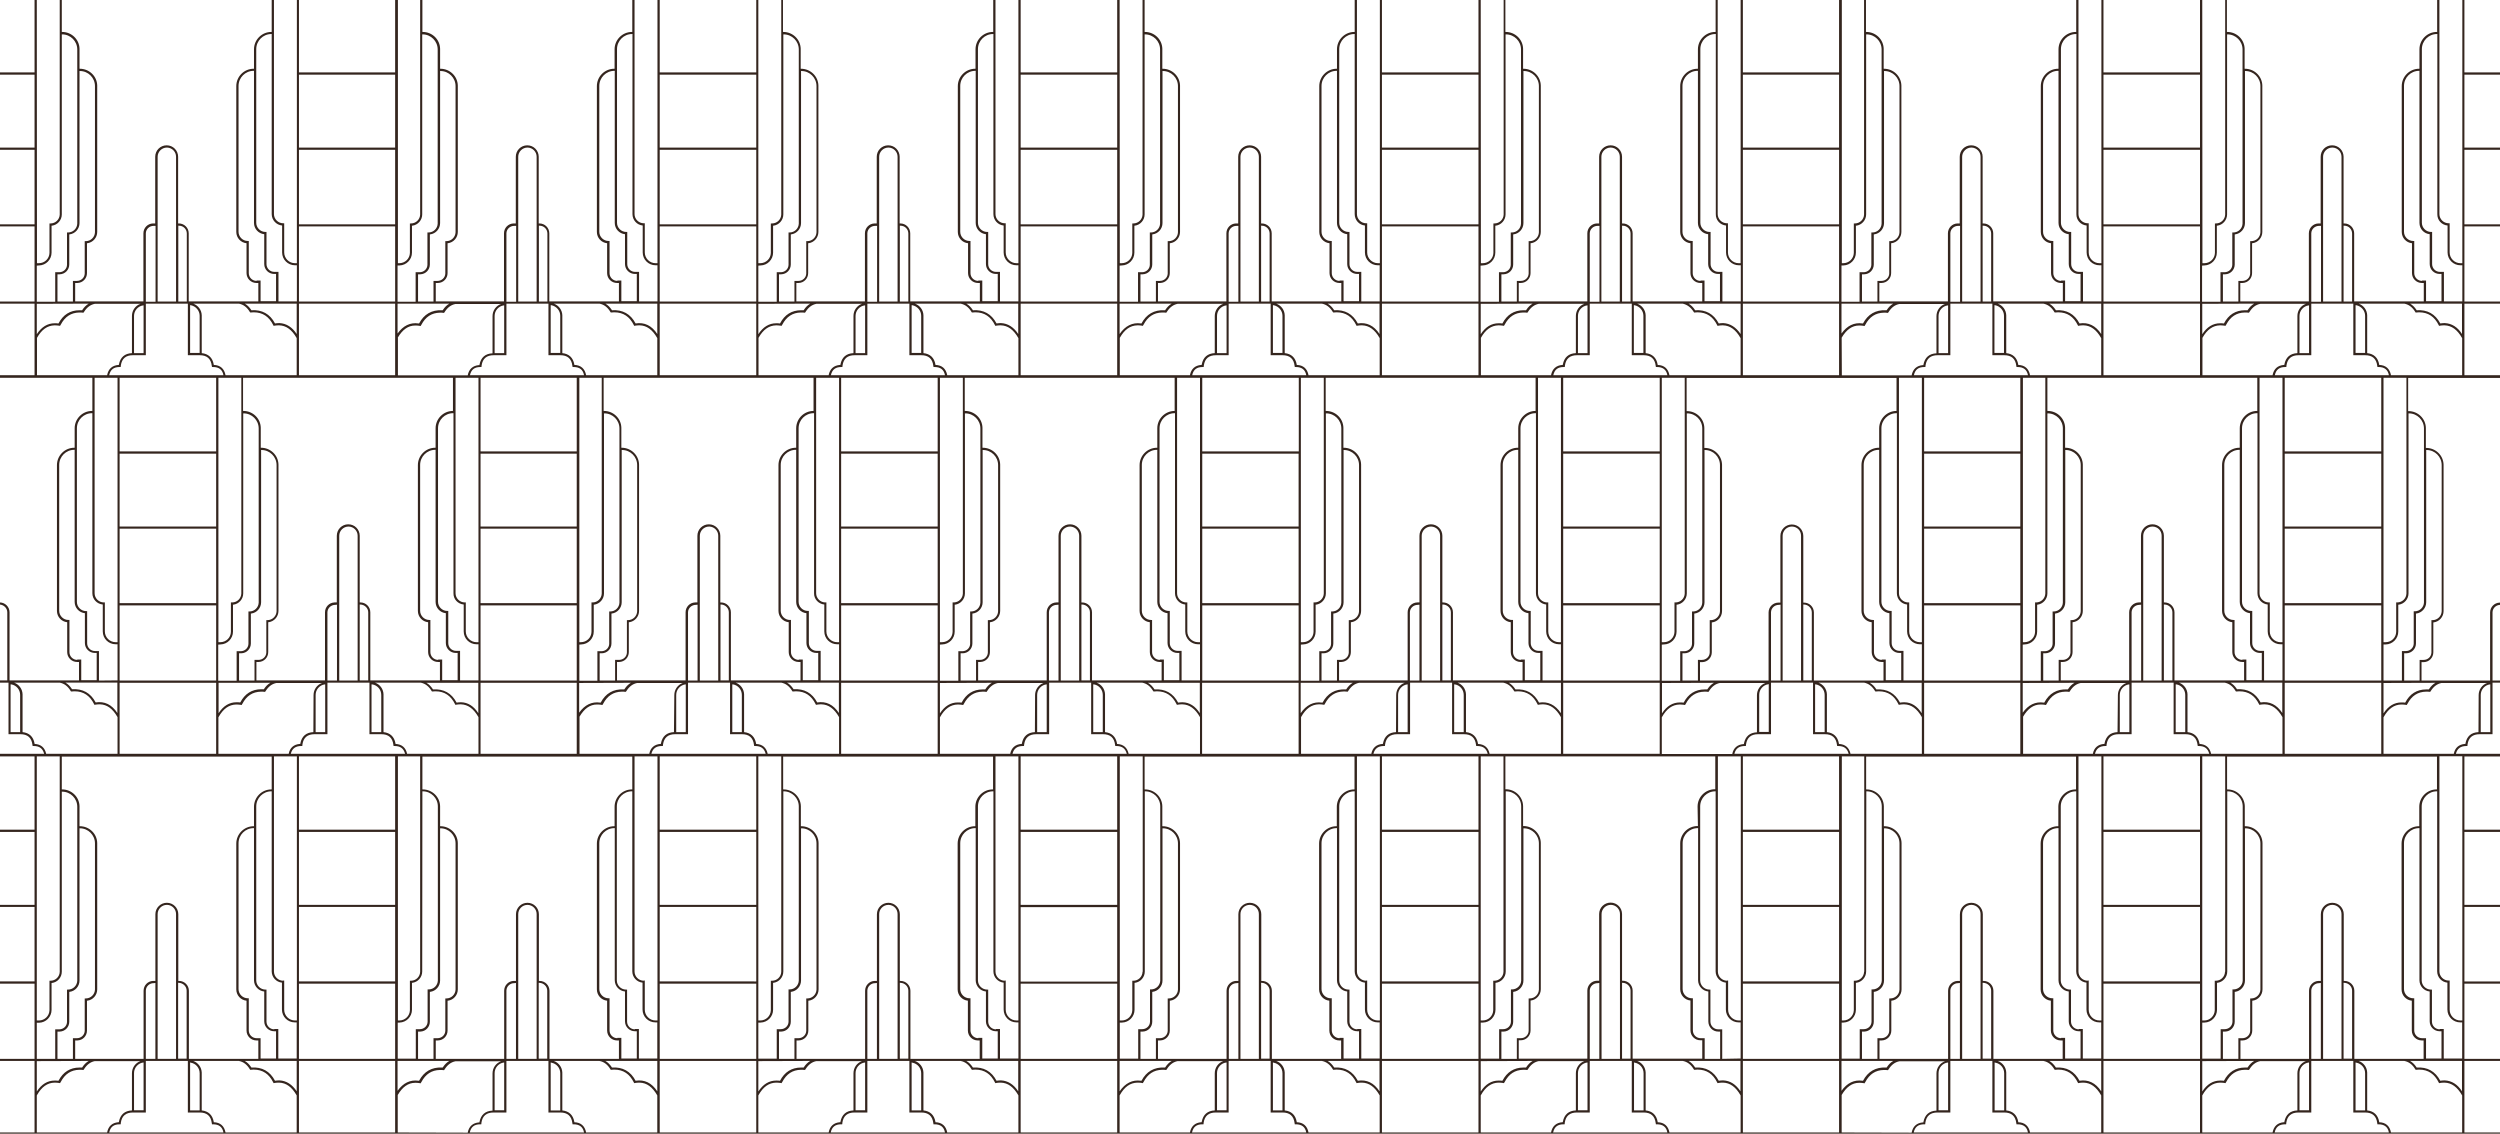 <svg xmlns="http://www.w3.org/2000/svg" viewBox="0 0 1440 653" fill="#34251E"><path d="M1580.8 216.3h-104.4V-2H-188v219.4h104.6v216.8H-188v219.4h1664.4V435.7h104.4V216.3zm-56.9 45h55.6v42h-55.6v-42zm0 43.3h55.6v42.9h-55.6v-42.9zm0 44.1h55.6V392h-55.6v-43.3zm-15.7-131.1v19.1h-.2c-5.5 0-10 4.5-10 10v11.2h-.2c-5.5 0-10 4.5-10 10v84c0 3.4 2.6 6.2 5.9 6.5v17.2c0 3.2 2.6 5.7 5.7 5.7h1.1V392h-40.1v-39.2c0-3.2-2.6-5.7-5.7-5.7h-.4v-38.4c0-3.6-2.9-6.6-6.6-6.6-3.6 0-6.6 2.9-6.6 6.6v38.4h-1.3c-3.1.1-5.5 2.6-5.5 5.7V392h-39.5v-10.6h1.3c3.1-.1 5.5-2.6 5.5-5.7v-17.2h.2c3.2-.4 5.7-3.2 5.7-6.5v-84.3c-.1-5.4-4.6-9.7-10-9.7h-.2v-11.5c-.1-5.4-4.6-9.7-10-9.7h-.2v-19.1h121.1zm1.5 158.7h1.1V392h-8.9v-11.9h-2.3c-2.5 0-4.5-2-4.5-4.5v-18.5h-.6c-2.9 0-5.3-2.4-5.3-5.3v-84c0-4.8 3.9-8.7 8.7-8.7h.2v87.6c0 3.4 2.6 6.2 5.9 6.5v17.2c0 3.3 2.5 5.9 5.7 5.9zm-48.1 17.9c2.9.5 5.1 3 5.1 6.1v21.4h-5.5v-27.5h.4zm-2.4-41.5v39.2h-4.9v-43.7h.4c2.5.1 4.5 2.1 4.5 4.5zm-6.1-44.1V392h-10.6v-83.4c0-2.9 2.4-5.3 5.3-5.3h.2c2.8.1 5.1 2.4 5.1 5.3zm-11.9 39.7V392h-5.5V352.6c.1-2.4 2.1-4.2 4.5-4.2l1-.1zm-13.6 73.4c-4.2.2-6.7 2.4-7.5 6.5v.3h-.3c-3.5.3-5.7 2.2-6.4 5.6v.1h-40.5v-21l.1-.2c2.7-4.8 6-7.1 10.1-7.2h.3c.8 0 1.5.1 2.4.2l.5.1.2-.4.2-.3c2.4-4.6 5.9-6.9 10.7-7h.3c.6 0 1.1 0 1.7.1h.4l.2-.3.2-.3c1.6-2.5 3.6-4 6.1-4.5h26.3c-2.9 1-4.9 3.8-4.9 7l-.1 21.3zm-22.3 171.2c-2.5 0-4.5-2-4.5-4.5V570h-.6c-2.9 0-5.3-2.4-5.3-5.3V464.5c0-4.8 3.9-8.7 8.7-8.7h.2v103.7c0 3.4 2.6 6.2 5.9 6.5v15.5c0 4.1 3.3 7.4 7.4 7.4h1.1v20.8h-10.6v-17h-2.3zm-10.2 5.1c-2.5 0-4.5-2-4.5-4.5V575h-.6c-2.9 0-5.3-2.4-5.3-5.3v-84c0-4.8 3.9-8.7 8.7-8.7h.2v87.6c0 3.4 2.6 6.2 5.9 6.5v17.2c0 3.2 2.6 5.7 5.7 5.7h1.1v15.7h-8.9V598h-2.3zm-39 11.9v-39.2c0-3.2-2.6-5.7-5.7-5.7h-.4v-38.4c0-3.6-2.9-6.6-6.6-6.6s-6.6 2.9-6.6 6.6V565h-1.3c-3.1.1-5.5 2.6-5.5 5.7v39.2h-39.5v-10.6h1.3c3.1-.1 5.5-2.6 5.5-5.7v-17.2h.2c3.2-.4 5.7-3.2 5.7-6.5v-84.3c-.1-5.4-4.6-9.7-10-9.7h-.2v-11.5c-.1-5.4-4.6-9.7-10-9.7h-.2v-18.9h120.9v18.9h-.2c-5.5 0-10 4.5-10 10v11.2h-.2c-5.5 0-10 4.5-10 10v84c0 3.4 2.6 6.2 5.9 6.5v17.2c0 3.2 2.6 5.7 5.7 5.7h1.1v10.6h-39.9zm1.1 2.2c2.9.5 5.1 3 5.1 6.1v21.4h-5.5V612h.2l.2.1zm-2.4-41.5v39.2h-4.9v-43.7h.4c2.5.1 4.5 2.1 4.5 4.5zm-6.1-44.1v83.4h-10.6v-83.4c0-2.9 2.4-5.3 5.3-5.3h.2c2.8.1 5.1 2.4 5.1 5.3zm-11.9 39.7v43.7h-5.5V570.5c.1-2.4 2.1-4.2 4.5-4.2l1-.1zM1330 612v27.5h-5.5v-21.4c0-3.1 2.3-5.7 5.3-6.1h.2zm-132.6-19.1c-2.5 0-4.5-2-4.5-4.5V570h-.6c-2.9 0-5.3-2.4-5.3-5.3V464.5c0-4.8 3.9-8.7 8.7-8.7h.2v103.7c0 3.4 2.6 6.2 5.9 6.5v15.5c0 4.1 3.3 7.4 7.4 7.4h1.1v20.8h-10.6v-17h-2.3zm-10.2 5.1c-2.5 0-4.5-2-4.5-4.5V575h-.6c-2.9 0-5.3-2.4-5.3-5.3v-84c0-4.8 3.9-8.7 8.7-8.7h.2v87.6c0 3.4 2.6 6.2 5.9 6.5v17.2c0 3.2 2.6 5.7 5.7 5.7h1.1v15.7h-8.9v-11.9h-2.3zm-39 11.9v-39.2c0-3.2-2.6-5.7-5.7-5.7h-.4v-38.4c0-3.6-2.9-6.6-6.6-6.6s-6.6 2.9-6.6 6.6V565h-1.3c-3.1.1-5.5 2.6-5.5 5.7v39.2h-39.5v-10.6h1.3c3.1-.1 5.5-2.6 5.5-5.7v-17.2h.2c3.2-.4 5.7-3.2 5.7-6.5v-84.3c-.1-5.4-4.6-9.7-10-9.7h-.2v-11.5c-.1-5.4-4.6-9.7-10-9.7h-.2v-18.9h120.9v18.9h-.2c-5.5 0-10 4.5-10 10v11.2h-.2c-5.5 0-10 4.5-10 10v84c0 3.4 2.6 6.2 5.9 6.5v17.2c0 3.2 2.6 5.7 5.7 5.7h1.1v10.6h-39.9zm1.1 2.2c2.9.5 5.1 3 5.1 6.1v21.4h-5.5V612h.2l.2.1zm-2.4-41.5v39.2h-4.9v-43.7h.4c2.5.1 4.5 2.1 4.5 4.5zm-6.1-44.1v83.4h-10.6v-83.4c0-2.9 2.4-5.3 5.3-5.3h.2c2.8.1 5.1 2.4 5.1 5.3zm-11.9 39.7v43.7h-5.5V570.5c.1-2.4 2.1-4.2 4.5-4.2l1-.1zm-6.8 45.8v27.5h-5.5v-21.4c0-3.1 2.3-5.7 5.3-6.1h.2zm-127.3-47.1c-2.9 0-5.3-2.4-5.3-5.3V435.7h13.2v152.1h-1.1c-3.4 0-6.2-2.8-6.2-6.2v-16.8h-.6zm-5.1 29.3h1.1v15.7h-8.9V598h-2.3c-2.5 0-4.5-2-4.5-4.5V575h-.6c-2.9 0-5.3-2.4-5.3-5.3v-84c0-4.8 3.9-8.7 8.7-8.7h.2v87.6c0 3.4 2.6 6.2 5.9 6.5v17.2c0 3.3 2.5 5.9 5.7 5.9zM978 475.8h-.2c-5.5 0-10 4.5-10 10v84c0 3.4 2.6 6.2 5.9 6.5v17.2c0 3.2 2.6 5.7 5.7 5.7h1.1v10.6h-40.1v-39.2c0-3.2-2.6-5.7-5.7-5.7h-.4v-38.4c0-3.6-2.9-6.6-6.6-6.6-3.6 0-6.6 2.9-6.6 6.6v38.4h-1.3c-3.1.1-5.5 2.6-5.5 5.7v39.2h-39.5v-10.6h1.3c3.1-.1 5.5-2.6 5.5-5.7v-17.2h.2c3.2-.4 5.7-3.2 5.7-6.5v-84.3c-.1-5.4-4.6-9.7-10-9.7h-.2v-11.5c-.1-5.4-4.6-9.7-10-9.7h-.2v-18.9H988v18.9h-.2c-5.5 0-10 4.5-10 10l.2 11.2zm-36.4 136.3c2.9.5 5.1 3 5.1 6.1v21.4h-5.5V612h.2l.2.1zm-2.4-41.5v39.2h-4.9v-43.7h.4c2.5.1 4.5 2.1 4.5 4.5zm-6.1-44.1v83.4h-10.6v-83.4c0-2.9 2.4-5.3 5.3-5.3h.2c2.8.1 5.1 2.4 5.1 5.3zm-11.9 39.7v43.7h-5.5V570.5c.1-2.4 2.1-4.2 4.5-4.2l1-.1zm-6.8 45.8v27.5h-5.5v-21.4c0-3.1 2.3-5.7 5.3-6.1h.2zm-47.1-156.2h.2c4.8 0 8.7 3.9 8.7 8.7v100.3c-.1 2.8-2.4 5.1-5.3 5.1h-.6v18.7c-.1 2.4-2.1 4.2-4.5 4.2h-2.3v17h-10.6V589h1.3c4-.1 7.2-3.4 7.2-7.4v-15.5h.2c3.2-.4 5.7-3.2 5.7-6.5V455.8zm10.2 21.3h.2c4.8 0 8.7 3.9 8.7 8.7V570c-.1 2.8-2.4 5.1-5.3 5.1h-.6v18.7c-.1 2.4-2.1 4.2-4.5 4.2h-2.3v11.9h-8.9v-15.7h1.3c3.1-.1 5.5-2.6 5.5-5.7v-17.2h.2c3.2-.4 5.7-3.2 5.7-6.5v-87.7zm5.3 134c-1.4.8-2.6 2-3.6 3.5l-.2.3h-1.5c-5.4 0-9.5 2.6-12.1 7.6h-.3c-.5-.1-1.1-.1-1.6-.1h-.3c-4.1 0-7.6 2.1-10.3 6.3v-17.5l29.9-.1zm-101-18.2c-2.5 0-4.5-2-4.5-4.5V570h-.6c-2.9 0-5.3-2.4-5.3-5.3V464.5c0-4.8 3.9-8.7 8.7-8.7h.2v103.7c0 3.4 2.6 6.2 5.9 6.5v15.5c0 4.1 3.3 7.4 7.4 7.4h1.1v20.8h-10.6v-17h-2.3zm-10.2 5.1c-2.5 0-4.5-2-4.5-4.5V575h-.6c-2.9 0-5.3-2.4-5.3-5.3v-84c0-4.8 3.9-8.7 8.7-8.7h.2v87.6c0 3.4 2.6 6.2 5.9 6.5v17.2c0 3.2 2.6 5.7 5.7 5.7h1.1v15.7h-8.9v-11.9h-2.3zm-39 11.9v-39.2c0-3.2-2.6-5.7-5.7-5.7h-.4v-38.4c0-3.6-2.9-6.6-6.6-6.6-3.6 0-6.6 2.9-6.6 6.6V565H712c-3.1.1-5.5 2.6-5.5 5.7v39.2H667v-10.6h1.3c3.1-.1 5.5-2.6 5.5-5.7v-17.2h.2c3.2-.4 5.7-3.2 5.7-6.5v-84.3c-.1-5.4-4.6-9.7-10-9.7h-.2v-11.5c-.1-5.4-4.6-9.7-10-9.7h-.2v-18.9h120.9v18.9h-.2c-5.5 0-10 4.5-10 10v11.2h-.2c-5.5 0-10 4.5-10 10v84c0 3.4 2.6 6.2 5.9 6.5v17.2c0 3.2 2.6 5.7 5.7 5.7h1.1v10.6h-39.9zm1 2.2c2.9.5 5.1 3 5.1 6.1v21.4h-5.5V612h.2l.2.1zm-2.3-41.5v39.2h-4.9v-43.7h.4c2.5.1 4.5 2.1 4.5 4.5zm-6.2-44.1v83.4h-10.6v-83.4c0-2.9 2.4-5.3 5.3-5.3h.2c2.9.1 5.1 2.4 5.1 5.3zm-11.8 39.7v43.7h-5.5V570.5c.1-2.4 2.1-4.2 4.5-4.2l1-.1zm-6.8 45.8v27.5H701v-21.4c0-3.1 2.3-5.7 5.3-6.1h.2zm-132.8-19.1c-2.5 0-4.5-2-4.5-4.5V570h-.6c-2.9 0-5.3-2.4-5.3-5.3V464.5c0-4.8 3.9-8.7 8.7-8.7h.2v103.7c0 3.4 2.6 6.2 5.9 6.5v15.5c0 4.1 3.3 7.4 7.4 7.4h1.1v20.8H576v-17h-2.3zm-10.2 5.1c-2.5 0-4.5-2-4.5-4.5V575h-.6c-2.9 0-5.3-2.4-5.3-5.3v-84c0-4.8 3.9-8.7 8.7-8.7h.2v87.6c0 3.4 2.6 6.2 5.9 6.5v17.2c0 3.2 2.6 5.7 5.7 5.7h1.1v15.7h-8.9v-11.9h-2.3zm-39.1 11.9v-39.2c0-3.2-2.6-5.7-5.7-5.7h-.4v-38.4c0-3.6-2.9-6.6-6.6-6.6-3.6 0-6.6 2.9-6.6 6.6V565h-1.3c-3.1.1-5.5 2.6-5.5 5.7v39.2h-39.5v-10.6h1.3c3.1-.1 5.5-2.6 5.5-5.7v-17.2h.2c3.2-.4 5.7-3.2 5.7-6.5v-84.3c-.1-5.4-4.6-9.7-10-9.7h-.2v-11.5c-.1-5.4-4.6-9.7-10-9.7h-.2v-18.9H572v18.9h-.2c-5.5 0-10 4.5-10 10v11.2h-.2c-5.5 0-10 4.5-10 10v84c0 3.4 2.6 6.2 5.9 6.5v17.2c0 3.2 2.6 5.7 5.7 5.7h1.1v10.6h-39.9zm1.1 2.2c2.9.5 5.1 3 5.1 6.1v21.4h-5.5V612h.2l.2.1zm-2.3-41.5v39.2h-4.9v-43.7h.4c2.5.1 4.5 2.1 4.5 4.5zm-6.2-44.1v83.4h-10.6v-83.4c0-2.9 2.4-5.3 5.3-5.3h.2c2.9.1 5.1 2.4 5.1 5.3zm-11.9 39.7v43.7h-5.5V570.5c.1-2.4 2.1-4.2 4.5-4.2l1-.1zm-6.8 45.8v27.5h-5.5v-21.4c0-3.1 2.3-5.7 5.3-6.1h.2zm-132.6-19.1c-2.5 0-4.5-2-4.5-4.5V570h-.6c-2.9 0-5.3-2.4-5.3-5.3V464.5c0-4.8 3.9-8.7 8.7-8.7h.2v103.7c0 3.4 2.6 6.2 5.9 6.5v15.5c0 4.1 3.3 7.4 7.4 7.4h1.1v20.8H368v-17h-2.3zm-10.1 5.1c-2.5 0-4.5-2-4.5-4.5V575h-.6c-2.9 0-5.3-2.4-5.3-5.3v-84c0-4.8 3.9-8.7 8.7-8.7h.2v87.6c0 3.4 2.6 6.2 5.9 6.5v17.2c0 3.2 2.6 5.7 5.7 5.7h1.1v15.7h-8.9v-11.9h-2.3zm-39.1 11.9v-39.2c0-3.2-2.6-5.7-5.7-5.7h-.4v-38.4c0-3.6-2.9-6.6-6.6-6.6-3.6 0-6.6 2.9-6.6 6.6V565h-1.3c-3.1.1-5.5 2.6-5.5 5.7v39.2H251v-10.6h1.3c3.1-.1 5.5-2.6 5.5-5.7v-17.2h.2c3.2-.4 5.7-3.2 5.7-6.5v-84.3c-.1-5.4-4.6-9.7-10-9.7h-.2v-11.5c-.1-5.4-4.6-9.7-10-9.7h-.2v-18.9h120.9v18.9h-.2c-5.5 0-10 4.5-10 10v11.2h-.2c-5.5 0-10 4.5-10 10v84c0 3.4 2.6 6.2 5.9 6.5v17.2c0 3.2 2.6 5.7 5.7 5.7h1.1v10.6h-40zm1.1 2.2c2.9.5 5.1 3 5.1 6.1v21.4h-5.5V612h.2l.2.1zm-2.4-41.5v39.2h-4.9v-43.7h.4c2.5.1 4.5 2.1 4.5 4.5zm-6.1-44.1v83.4h-10.6v-83.4c0-2.9 2.4-5.3 5.3-5.3h.2c2.8.1 5.1 2.4 5.1 5.3zm-11.9 39.7v43.7h-5.5V570.5c.1-2.4 2.1-4.2 4.5-4.2l1-.1zm-6.8 45.8v27.5h-5.5v-21.4c0-3.1 2.3-5.7 5.3-6.1h.2zM158 592.9c-2.5 0-4.5-2-4.5-4.5V570h-.6c-2.9 0-5.3-2.4-5.3-5.3V464.5c0-4.8 3.9-8.7 8.7-8.7h.2v103.7c0 3.4 2.6 6.2 5.9 6.5v15.5c0 4.1 3.3 7.4 7.4 7.4h1.1v20.8h-10.6v-17H158zm-10.2 5.1c-2.5 0-4.5-2-4.5-4.5V575h-.6c-2.9 0-5.3-2.4-5.3-5.3v-84c0-4.8 3.9-8.7 8.7-8.7h.2v87.6c0 3.4 2.6 6.2 5.9 6.5v17.2c0 3.2 2.6 5.7 5.7 5.7h1.1v15.7h-8.9V598h-2.3zm-39 11.9v-39.2c0-3.2-2.6-5.7-5.7-5.7h-.4v-38.4c0-3.6-2.9-6.6-6.6-6.6-3.6 0-6.6 2.9-6.6 6.6V565h-1.3c-3.1.1-5.5 2.6-5.5 5.7v39.2H43.3v-10.6h1.3c3.1-.1 5.5-2.6 5.5-5.7v-17.2h.2c3.2-.4 5.7-3.2 5.7-6.5v-84.3c-.1-5.4-4.6-9.7-10-9.7h-.2v-11.5c-.1-5.4-4.6-9.7-10-9.7h-.2v-18.9h120.9v18.9h-.2c-5.5 0-10 4.5-10 10v11.2h-.2c-5.5 0-10 4.5-10 10v84c0 3.4 2.6 6.2 5.9 6.5v17.2c0 3.2 2.6 5.7 5.7 5.7h1.1v10.6h-40zm1.1 2.2c2.9.5 5.1 3 5.1 6.1v21.4h-5.5V612h.2l.2.1zm-2.4-41.5v39.2h-4.9v-43.7h.4c2.5.1 4.5 2.1 4.5 4.5zm-6.1-44.1v83.4H90.8v-83.4c0-2.9 2.4-5.3 5.3-5.3h.2c2.8.1 5.1 2.4 5.1 5.3zm-11.9 39.7v43.7H84V570.5c.1-2.4 2.1-4.2 4.5-4.2l1-.1zM82.7 612v27.5h-5.5v-21.4c0-3.1 2.3-5.7 5.3-6.1h.2zm-132.6-19.1c-2.5 0-4.5-2-4.5-4.5V570h-.6c-2.9 0-5.3-2.4-5.3-5.3V464.5c0-4.8 3.9-8.7 8.7-8.7h.2v103.7c0 3.4 2.6 6.2 5.9 6.5v15.5c0 4.1 3.3 7.4 7.4 7.4h1.1v20.8h-10.6v-17h-2.3zm-10.2 5.1c-2.5 0-4.5-2-4.5-4.5V575h-.6c-2.9 0-5.3-2.4-5.3-5.3v-84c0-4.8 3.9-8.7 8.7-8.7h.2v87.6c0 3.4 2.6 6.2 5.9 6.5v17.2c0 3.2 2.6 5.7 5.7 5.7h1.1v15.7h-8.9v-11.9h-2.3zm-36.5-423.1h26.3c2.6.5 4.7 2.1 6.3 4.8l.2.3h.4c.5 0 .9-.1 1.4-.1h.3c5.1 0 8.8 2.5 11.2 7.4l.2.4.5-.1c.7-.1 1.4-.2 2.1-.2h.6c4 .1 7.3 2.5 10 7.2l.1.2v21.3h-41c-.7-3.7-3-5.8-6.8-5.9v-.3c-.7-3.9-3.1-6.1-6.9-6.5v-21.8c-.1-3-2.1-5.7-4.9-6.7zm3.6 7v21.4h-5.5v-27.5h.4c3 .6 5.1 3.1 5.1 6.1zm177 22.7v-29.7h24.2v29.7h6.8c4.2 0 6.5 2 7 6.2l.1.6h.6c3.4 0 5.4 1.5 6 4.7H62.9c.7-3.2 2.6-4.7 6-4.7h.6l.1-.6v-.3c.6-4 2.9-5.9 7-5.9H84zm-6.8-1.2V182c0-3.1 2.3-5.7 5.3-6.1h.2v27.5h-5.5zm6.8-29.7V134.3c.1-2.4 2.1-4.2 4.5-4.2h1.1v43.7H84zm6.8 0V90.3c0-2.9 2.4-5.3 5.3-5.3h.2c2.8.1 5.1 2.4 5.1 5.3v83.4H90.8zm11.9 0V130h.4c2.5 0 4.5 2 4.5 4.5v39.2h-4.9zm189 30.9v-29.7h24.2v29.7h6.8c4.2 0 6.5 2 7 6.2l.1.6h.6c3.4 0 5.4 1.5 6 4.7h-65.7c.7-3.2 2.6-4.7 6-4.7h.6l.1-.6v-.3c.6-4 2.9-5.9 7-5.9h7.3zm-6.8-1.2V182c0-3.1 2.3-5.7 5.3-6.1h.2v27.5h-5.5zm6.8-29.7V134.3c.1-2.4 2.1-4.2 4.5-4.2h1.1v43.7h-5.6zm6.8 0V90.3c0-2.9 2.4-5.3 5.3-5.3h.2c2.8.1 5.1 2.4 5.1 5.3v83.4h-10.6zm11.9 0V130h.4c2.5 0 4.5 2 4.5 4.5v39.2h-4.9zm189.2 30.9v-29.7h24.2v29.7h6.8c4.2 0 6.5 2 7 6.2l.1.6h.6c3.4 0 5.4 1.5 6 4.7h-65.7c.7-3.2 2.6-4.7 6-4.7h.6l.1-.6v-.3c.6-4 2.9-5.9 7-5.9h7.3zm-6.8-1.2V182c0-3.1 2.3-5.7 5.3-6.1h.2v27.5h-5.5zm6.8-29.7V134.3c.1-2.4 2.1-4.2 4.5-4.2h1.1v43.7h-5.6zm6.8 0V90.3c0-2.9 2.4-5.3 5.3-5.3h.2c2.8.1 5.1 2.4 5.1 5.3v83.4h-10.6zm11.9 0V130h.4c2.5 0 4.5 2 4.5 4.5v39.2h-4.9zm189.4 30.9v-29.7h24.2v29.7h6.8c4.2 0 6.5 2 7 6.2l.1.6h.6c3.4 0 5.4 1.5 6 4.7h-65.7c.7-3.2 2.6-4.7 6-4.7h.6l.1-.6v-.3c.6-4 2.9-5.9 7-5.9h7.3zm-6.7-1.2V182c0-3.1 2.3-5.7 5.3-6.1h.2v27.5H701zm6.7-29.7V134.3c.1-2.4 2.1-4.2 4.5-4.2h1.1v43.7h-5.6zm6.8 0V90.3c0-2.9 2.4-5.3 5.3-5.3h.2c2.8.1 5.1 2.4 5.1 5.3v83.4h-10.6zm11.9 0V130h.4c2.5 0 4.5 2 4.5 4.5v39.2h-4.9zm189.3 30.9v-29.7h24.2v29.7h6.8c4.2 0 6.5 2 7 6.2l.1.6h.6c3.4 0 5.4 1.5 6 4.7h-65.7c.7-3.2 2.6-4.7 6-4.7h.6l.1-.6v-.3c.6-4 2.9-5.9 7-5.9h7.3zm-6.8-1.2V182c0-3.1 2.3-5.7 5.3-6.1h.2v27.5h-5.5zm6.8-29.7V134.3c.1-2.4 2.1-4.2 4.5-4.2h1.1v43.7h-5.6zm6.7 0V90.3c0-2.9 2.4-5.3 5.3-5.3h.2c2.8.1 5.1 2.4 5.1 5.3v83.4h-10.6zm11.9 0V130h.4c2.5 0 4.5 2 4.5 4.5v39.2h-4.9zm45.2-11.9c-2.5 0-4.5-2-4.5-4.5v-18.5h-.6c-2.9 0-5.3-2.4-5.3-5.3v-84c0-4.8 3.9-8.7 8.7-8.7h.2v87.6c0 3.4 2.6 6.2 5.9 6.5v17.2c0 3.2 2.6 5.7 5.7 5.7h1.1v15.7h-8.9v-11.9h-2.3zm23.1 13.1v17.5c-2.7-4-6.1-6.1-10-6.3h-.3c-.7 0-1.5.1-2.3.2-2.9-5.5-7.5-8-13.6-7.6l-.2-.3c-1-1.5-2.2-2.7-3.6-3.5h30zm120.8 29.7v-29.7h24.2v29.7h6.8c4.2 0 6.5 2 7 6.2l.1.6h.6c3.4 0 5.4 1.5 6 4.7h-65.7c.7-3.2 2.6-4.7 6-4.7h.6l.1-.6v-.3c.6-4 2.9-5.9 7-5.9h7.3zm-6.8-1.2V182c0-3.1 2.3-5.7 5.3-6.1h.2v27.5h-5.5zm6.8-29.7V134.3c.1-2.4 2.1-4.2 4.5-4.2h1.1v43.7h-5.6zm6.8 0V90.3c0-2.9 2.4-5.3 5.3-5.3h.2c2.8.1 5.1 2.4 5.1 5.3v83.4h-10.6zm11.8 0V130h.4c2.5 0 4.5 2 4.5 4.5v39.2h-4.9zm189.3 30.9v-29.7h24.2v29.7h6.8c4.2 0 6.5 2 7 6.2l.1.6h.6c3.4 0 5.4 1.5 6 4.7h-65.7c.7-3.2 2.6-4.7 6-4.7h.6l.1-.6v-.3c.6-4 2.9-5.9 7-5.9h7.3zm-6.8-1.2V182c0-3.1 2.3-5.7 5.3-6.1h.2v27.5h-5.5zm6.8-29.7V134.3c.1-2.4 2.1-4.2 4.5-4.2h1.1v43.7h-5.6zm6.8 0V90.3c0-2.9 2.4-5.3 5.3-5.3h.2c2.8.1 5.1 2.4 5.1 5.3v83.4h-10.6zm11.8 0V130h.4c2.5 0 4.5 2 4.5 4.5v39.2h-4.9zm47.6 85.5h.2c4.8 0 8.7 3.9 8.7 8.7v84.2c-.1 2.8-2.4 5.1-5.3 5.1h-.6v18.7c-.1 2.4-2.1 4.2-4.5 4.2h-2.3V392h-8.9v-15.7h1.3c3.1-.1 5.5-2.6 5.5-5.7v-17.2h.2c3.2-.4 5.7-3.2 5.7-6.5v-87.7zm5.3 134.1c-1.4.8-2.6 2-3.6 3.5l-.2.3h-1.5c-5.4 0-9.5 2.6-12.1 7.6h-.3c-.5-.1-1.1-.1-1.6-.1h-.3c-4.1 0-7.6 2.1-10.3 6.3v-17.5l29.9-.1zm-6.6-46.5v.2c-.1 2.8-2.4 5.1-5.3 5.1h-.6v18.7c-.1 2.4-2.1 4.2-4.5 4.2h-2.3v17h-10.6v-20.8h1.3c4-.1 7.2-3.4 7.2-7.4v-15.5h.2c3.2-.4 5.7-3.2 5.7-6.5V238.1h.2c4.8 0 8.7 3.9 8.7 8.7v100zm-23.3 23.1V217.6h13.2v124.3c-.1 2.8-2.4 5.1-5.3 5.1h-.6v17c-.1 3.3-2.8 5.9-6.1 5.9h-1.2zm4.3-153.8c-.7-3.7-3-5.8-6.8-5.9v-.3c-.7-3.9-3.1-6.1-6.9-6.5v-21.8c-.1-3.1-2.1-5.7-4.9-6.7h26.3c2.6.5 4.7 2.1 6.3 4.8l.2.3h.4c.5 0 .9-.1 1.4-.1h.3c5.1 0 8.8 2.5 11.2 7.4l.2.4.5-.1c.7-.1 1.4-.2 2.1-.2h.6c4 .1 7.3 2.5 10 7.2l.1.2v21.3h-41zm-14.9-34.2v21.4h-5.5v-27.5h.4c2.9.6 5.1 3.1 5.1 6.1zM1316 392v-43.3h55.6V392H1316zm55.6 1.3v40.9H1316v-40.9h55.6zm-55.6-45.9v-42.9h55.6v42.9H1316zm0-44.1v-42h55.6v42H1316zm0-43.3v-42.4h55.6V260H1316zm-33.1 195.8h.2c4.8 0 8.7 3.9 8.7 8.7v100.3c-.1 2.8-2.4 5.1-5.3 5.1h-.6v18.7c-.1 2.4-2.1 4.2-4.5 4.2h-2.3v17h-10.6V589h1.3c4-.1 7.2-3.4 7.2-7.4v-15.5h.2c3.2-.4 5.7-3.2 5.7-6.5V455.8zm10.2 21.3h.2c4.8 0 8.7 3.9 8.7 8.7V570c-.1 2.8-2.4 5.1-5.3 5.1h-.6v18.7c-.1 2.4-2.1 4.2-4.5 4.2h-2.3v11.9h-8.9v-15.7h1.3c3.1-.1 5.5-2.6 5.5-5.7v-17.2h.2c3.2-.4 5.7-3.2 5.7-6.5v-87.7zm-11.5 82.7c-.1 2.8-2.4 5.1-5.3 5.1h-.6v17c-.1 3.3-2.8 5.9-6.1 5.9h-1.1V435.7h13.2v123.9l-.1.2zm-8-125.6c-.8-3.6-3-5.5-6.7-5.7v-.3c-.7-3.9-3.1-6.1-6.9-6.5v-21.8c-.1-3.1-2.1-5.7-4.9-6.7h26.3c2.6.5 4.7 2.1 6.3 4.8l.2.3h.4c.5 0 .9-.1 1.4-.1h.3c5.1 0 8.8 2.5 11.2 7.4l.2.4.5-.1c.7-.1 1.4-.2 2.1-.2h.6c4 .1 7.3 2.5 10 7.2l.1.2v21.1h-41.1zm-14.9-33.9v21.4h-5.5v-27.5h.4c2.9.5 5.1 3 5.1 6.1zm43.4 4.3c-2.9-5.5-7.5-8-13.6-7.6l-.2-.3c-1-1.5-2.2-2.7-3.6-3.5h29.9v17.5c-3.2-4.9-7.4-6.9-12.5-6.1zm-10.5-24.5c-2.5 0-4.5-2-4.5-4.5v-18.5h-.6c-2.9 0-5.3-2.4-5.3-5.3v-84c0-4.8 3.9-8.7 8.7-8.7h.2v87.6c0 3.4 2.6 6.2 5.9 6.5v17.2c0 3.2 2.6 5.7 5.7 5.7h1.1v15.7h-8.9v-11.9h-2.3zm23.1-162.5v152.3h-1.1c-3.4 0-6.2-2.8-6.2-6.2V347h-.6c-2.9 0-5.3-2.4-5.3-5.3V217.6h13.2zm-8.5 130.6v15.5c0 4.1 3.3 7.4 7.4 7.4h1.1v20.8h-10.6v-17h-2.3c-2.5 0-4.5-2-4.5-4.5v-18.5h-.6c-2.9 0-5.3-2.4-5.3-5.3v-99.9c0-4.8 3.9-8.7 8.7-8.7h.2v103.7c0 3.4 2.6 6.2 5.9 6.5zm-5.9-111.5h-.2c-5.5 0-10 4.5-10 10v11.2h-.2c-5.5 0-10 4.5-10 10v84c0 3.4 2.6 6.2 5.9 6.5v17.2c0 3.2 2.6 5.7 5.7 5.7h1.1v10.6h-40.1v-39.2c0-3.2-2.6-5.7-5.7-5.7h-.4v-38.4c0-3.6-2.9-6.6-6.6-6.6s-6.6 2.9-6.6 6.6V347h-1.3c-3.1.1-5.5 2.6-5.5 5.7v39.2H1187v-10.6h1.3c3.1-.1 5.5-2.6 5.5-5.7v-17.2h.2c3.2-.4 5.7-3.2 5.7-6.5v-84.3c-.1-5.4-4.6-9.7-10-9.7h-.2v-11.5c-.1-5.4-4.6-9.7-10-9.7h-.2v-19.1h120.9v19.1zm-49 116v39.2h-4.9v-43.7h.4c2.5.1 4.5 2.1 4.5 4.5zm-6.2-44.1V392h-10.6v-83.4c0-2.9 2.4-5.3 5.3-5.3h.2c2.9.1 5.1 2.4 5.1 5.3zm-11.8 39.7V392h-5.5V352.6c.1-2.4 2.1-4.2 4.5-4.2l1-.1zm-13.6 73.4c-4.2.2-6.7 2.4-7.5 6.5v.3h-.3c-3.5.3-5.7 2.2-6.4 5.6v.1h-40.2v-21.4c2.7-4.6 6-7 10-7h.6c.7 0 1.4.1 2.1.2l.5.1.2-.4.2-.3c2.4-4.6 5.9-6.9 10.7-7h.3c.6 0 1.1 0 1.7.1h.4l.2-.3.2-.3c1.6-2.5 3.6-4 6.1-4.5h26.3c-2.9 1-4.9 3.8-4.9 7l-.2 21.3zm-17.2 143.2c-2.9 0-5.3-2.4-5.3-5.3V435.7h13.2v152.1h-1.1c-3.4 0-6.2-2.8-6.2-6.2v-16.8h-.6zM1166 371.2h.2c4-.1 7.2-3.4 7.2-7.4v-15.5h.2c3.2-.4 5.7-3.2 5.7-6.5V238.1h.2c4.8 0 8.7 3.9 8.7 8.7v100.3c-.1 2.8-2.4 5.1-5.3 5.1h-.6v18.7c-.1 2.4-2.1 4.2-4.5 4.2h-2.3v17h-10.4v-20.8l.9-.1zm-.8-1.3V217.6h12.9v124.3c-.1 2.8-2.4 5.1-5.3 5.1h-.6v17c-.1 3.3-2.8 5.9-6.1 5.9h-.9zm24.4-110.7h.2c4.8 0 8.7 3.9 8.7 8.7v84.2c-.1 2.8-2.4 5.1-5.3 5.1h-.6v18.7c-.1 2.4-2.1 4.2-4.5 4.2h-2.3V392h-8.9v-15.7h1.3c3.1-.1 5.5-2.6 5.5-5.7v-17.2h.2c3.2-.4 5.7-3.2 5.7-6.5v-87.7zm5.3 134.1c-1.4.8-2.6 2-3.6 3.5l-.2.3h-.4c-5.9-.3-10.4 2.3-13.2 7.6h-.3c-4.8-.7-8.9 1.3-12.1 5.8v-17.1l29.8-.1zm26.1 7c0-3.1 2.3-5.7 5.3-6.1h.2v27.5h-5.5v-21.4zm-51.7-184.2c-.7-3.7-3-5.8-6.8-5.9v-.3c-.7-3.9-3.1-6.1-6.9-6.5v-21.8c-.1-3.1-2.1-5.7-4.9-6.7h26.3c2.6.5 4.7 2.1 6.3 4.8l.2.3h.4c.5 0 .9-.1 1.4-.1h.3c5.1 0 8.8 2.5 11.2 7.4l.2.4.5-.1c.7-.1 1.4-.2 2.1-.2h.6c4 .1 7.3 2.5 10 7.2l.1.2v21.3h-41zm-15-34.2v21.4h-5.5v-27.5h.4c2.9.6 5.1 3.1 5.1 6.1zm-46 210.1v-43.3h55.4V392h-55.4zm55.4 1.3v40.9h-55.4v-40.9h55.4zm-55.4-45.9v-42.9h55.4v42.9h-55.4zm0-44.1v-42h55.4v42h-55.4zm0-43.3v-42.4h55.4V260h-55.4zm-1.3-42.4v152.3h-1.1c-3.4 0-6.2-2.8-6.2-6.2V347h-.6c-2.9 0-5.3-2.4-5.3-5.3V217.6h13.2zm-8.5 130.6v15.5c0 4.1 3.3 7.4 7.4 7.4h1.1v20.8h-10.6v-17h-2.3c-2.5 0-4.5-2-4.5-4.5v-18.5h-.6c-2.9 0-5.3-2.4-5.3-5.3v-99.9c0-4.8 3.9-8.7 8.7-8.7h.2v103.7c0 3.4 2.6 6.2 5.9 6.5zM1075 455.8h.2c4.8 0 8.7 3.9 8.7 8.7v100.3c-.1 2.8-2.4 5.1-5.3 5.1h-.6v18.7c-.1 2.4-2.1 4.2-4.5 4.2h-2.3v17h-10.4V589h1c4-.1 7.2-3.4 7.2-7.4v-15.5h.2c3.2-.4 5.7-3.2 5.7-6.5l.1-103.8zm10.2 21.3h.2c4.8 0 8.7 3.9 8.7 8.7V570c-.1 2.8-2.4 5.1-5.3 5.1h-.6v18.7c-.1 2.4-2.1 4.2-4.5 4.2h-2.3v11.9h-8.9v-15.7h1.3c3.1-.1 5.5-2.6 5.5-5.7v-17.2h.2c3.2-.4 5.7-3.2 5.7-6.5v-87.7zm-11.5 82.7c-.1 2.8-2.4 5.1-5.3 5.1h-.6v17c-.1 3.3-2.8 5.9-6.1 5.9h-.8V435.7h12.9v123.9l-.1.2zm-7.8-125.6c-.8-3.6-3-5.5-6.7-5.7v-.3c-.7-3.9-3.1-6.1-6.9-6.5v-21.8c-.1-3.1-2.1-5.7-4.9-6.7h26.3c2.6.5 4.7 2.1 6.3 4.8l.2.3h.4c.5 0 .9-.1 1.4-.1h.3c5.1 0 8.8 2.5 11.2 7.4l.2.4.5-.1c.7-.1 1.4-.2 2.1-.2h.6c4 .1 7.3 2.5 10 7.2l.1.2v21.1h-41.1zm-14.9-33.9v21.4h-5.5v-27.5h.4c2.9.5 5.1 3 5.1 6.1zm46 4.2h-.3c-.7 0-1.5.1-2.3.2-2.9-5.5-7.5-8-13.6-7.6l-.2-.3c-1-1.5-2.2-2.7-3.6-3.5h29.9v17.5c-2.6-4.1-5.9-6.2-9.9-6.3zm-13.1-24.4c-2.5 0-4.5-2-4.5-4.5v-18.5h-.6c-2.9 0-5.3-2.4-5.3-5.3v-84c0-4.8 3.9-8.7 8.7-8.7h.2v87.6c0 3.4 2.6 6.2 5.9 6.5v17.2c0 3.2 2.6 5.7 5.7 5.7h1.1v15.7h-8.9v-11.9h-2.3zm8.7-143.4h-.2c-5.5 0-10 4.5-10 10v11.2h-.2c-5.5 0-10 4.5-10 10v84c0 3.4 2.6 6.2 5.9 6.5v17.2c0 3.2 2.6 5.7 5.7 5.7h1.1V392h-40.1v-39.2c0-3.2-2.6-5.7-5.7-5.7h-.4v-38.4c0-3.6-2.9-6.6-6.6-6.6-3.6 0-6.6 2.9-6.6 6.6v38.4h-1.3c-3.1.1-5.5 2.6-5.5 5.7V392h-39.5v-10.6h1.3c3.1-.1 5.5-2.6 5.5-5.7v-17.2h.2c3.2-.4 5.7-3.2 5.7-6.5v-84.3c-.1-5.4-4.6-9.7-10-9.7h-.2v-11.5c-.1-5.4-4.6-9.7-10-9.7h-.2v-19.1h120.9v19zm-49 116v39.2h-4.9v-43.7h.4c2.5.1 4.5 2.1 4.5 4.5zm-6.2-44.1V392h-10.6v-83.4c0-2.9 2.4-5.3 5.3-5.3h.2c2.9.1 5.1 2.4 5.1 5.3zm-11.8 39.7V392h-5.5V352.6c.1-2.4 2.1-4.2 4.5-4.2l1-.1zm-6.8 45.8v27.5h-5.5v-21.4c0-3.1 2.3-5.7 5.3-6.1h.2zm-60.5-22.9h.2c4-.1 7.2-3.4 7.2-7.4v-15.5h.2c3.2-.4 5.7-3.2 5.7-6.5V238.1h.2c4.8 0 8.7 3.9 8.7 8.7v100.3c-.1 2.8-2.4 5.1-5.3 5.1h-.6v18.7c-.1 2.4-2.1 4.2-4.5 4.2h-2.3v17h-10.6v-20.8l1.1-.1zm-1.1-1.3V217.6h13.2v124.3c-.1 2.8-2.4 5.1-5.3 5.1h-.6v17c-.1 3.3-2.8 5.9-6.1 5.9h-1.2zm24.6-110.7h.2c4.8 0 8.7 3.9 8.7 8.7v84.2c-.1 2.8-2.4 5.1-5.3 5.1h-.6v18.7c-.1 2.4-2.1 4.2-4.5 4.2H978V392h-8.9v-15.7h1.3c3.1-.1 5.5-2.6 5.5-5.7v-17.2h.2c3.2-.4 5.7-3.2 5.7-6.5v-87.7zm5.4 134.1c-1.4.8-2.6 2-3.6 3.5l-.2.3h-1.5c-5.4 0-9.5 2.6-12.1 7.6h-.3c-.5-.1-1.1-.1-1.6-.1h-.3c-4.1 0-7.6 2.1-10.3 6.3v-17.5l29.9-.1zm-11.6-213.6l.2.3h.4c.5 0 .9-.1 1.4-.1h.3c5.1 0 8.8 2.5 11.2 7.4l.2.4.5-.1c.7-.1 1.4-.2 2.1-.2h.6c4 .1 7.3 2.5 10 7.2l.1.2v21.3h-41c-.7-3.7-3-5.8-6.8-5.9v-.3c-.7-3.9-3.1-6.1-6.9-6.5v-21.8c-.1-3.1-2.1-5.7-4.9-6.7h26.3c2.6.6 4.7 2.2 6.3 4.8zm-29 2.2v21.4h-5.5v-27.5h.4c2.9.6 5.1 3.1 5.1 6.1zM900.4 392v-43.3H956V392h-55.6zm55.6 1.3v40.9h-55.6v-40.9H956zm-55.6-45.9v-42.9H956v42.9h-55.6zm0-44.1v-42H956v42h-55.6zm0-43.3v-42.4H956V260h-55.6zM876 380.1c-2.5 0-4.5-2-4.5-4.5v-18.5h-.6c-2.9 0-5.3-2.4-5.3-5.3v-84c0-4.8 3.9-8.7 8.7-8.7h.2v87.6c0 3.4 2.6 6.2 5.9 6.5v17.2c0 3.2 2.6 5.7 5.7 5.7h1.1v15.7h-8.9v-11.9H876zm23.1 13.2v17.5c-3.3-4.9-7.5-6.9-12.6-6.1-2.9-5.5-7.5-8-13.6-7.6l-.2-.3c-1-1.5-2.2-2.7-3.6-3.5h30zm0-175.7v152.3H898c-3.4 0-6.2-2.8-6.2-6.2V347h-.6c-2.9 0-5.3-2.4-5.3-5.3V217.6h13.2zm-8.5 130.6v15.5c0 4.1 3.3 7.4 7.4 7.4h1.1v20.8h-10.6v-17h-2.3c-2.5 0-4.5-2-4.5-4.5v-18.5h-.6c-2.9 0-5.3-2.4-5.3-5.3v-99.9c0-4.8 3.9-8.7 8.7-8.7h.2v103.7c0 3.4 2.6 6.2 5.9 6.5zm-5.9-111.5h-.2c-5.5 0-10 4.5-10 10v11.2h-.2c-5.5 0-10 4.5-10 10v84c0 3.4 2.6 6.2 5.9 6.5v17.2c0 3.2 2.6 5.7 5.7 5.7h1.1v10.6h-40.1v-39.2c0-3.2-2.6-5.7-5.7-5.7h-.4v-38.4c0-3.6-2.9-6.6-6.6-6.6-3.6 0-6.6 2.9-6.6 6.6V347h-1.3c-3.1.1-5.5 2.6-5.5 5.7v39.2h-39.5v-10.6h1.3c3.1-.1 5.5-2.6 5.5-5.7v-17.2h.2c3.2-.4 5.7-3.2 5.7-6.5v-84.3c-.1-5.4-4.6-9.7-10-9.7h-.2v-11.5c-.1-5.4-4.6-9.7-10-9.7h-.2v-19.1h120.9v19.1zM838 394.2c2.9.5 5.1 3 5.1 6.1v21.4h-5.5v-27.5h.4zm-2.3-41.5v39.2h-4.9v-43.7h.4c2.5.1 4.5 2.1 4.5 4.5zm-6.2-44.1V392h-10.6v-83.4c0-2.9 2.4-5.3 5.3-5.3h.2c2.9.1 5.1 2.4 5.1 5.3zm-11.9 39.7V392h-5.5V352.6c.1-2.4 2.1-4.2 4.5-4.2l1-.1zm-13.5 73.4c-4.2.2-6.7 2.4-7.5 6.5v.3h-.3c-3.5.3-5.7 2.2-6.4 5.6v.1h-40.5v-21.1l.1-.2c2.7-4.8 6-7.1 10.1-7.2h.6c.7 0 1.4.1 2.1.2l.5.1.2-.4.2-.3c2.4-4.6 5.9-6.9 10.7-7h.3c.6 0 1.1 0 1.7.1h.4l.2-.3.2-.3c1.6-2.5 3.6-4 6.1-4.5h26.3c-2.9 1-4.9 3.8-4.9 7l-.1 21.4zm-17.2 143.2c-2.9 0-5.3-2.4-5.3-5.3V435.7h13.2v152.1h-1.1c-3.4 0-6.2-2.8-6.2-6.2v-16.8h-.6zm-36.5-193.7h.2c4-.1 7.2-3.4 7.2-7.4v-15.5h.2c3.2-.4 5.7-3.2 5.7-6.5V238.1h.2c4.8 0 8.7 3.9 8.7 8.7v100.3c-.1 2.8-2.4 5.1-5.3 5.1h-.6v18.7c-.1 2.4-2.1 4.2-4.5 4.2h-2.3v17h-10.6v-20.8l1.1-.1zm-1.1-1.3V217.6h13.2v124.3c-.1 2.8-2.4 5.1-5.3 5.1h-.6v17c-.1 3.3-2.8 5.9-6.1 5.9h-1.2zm24.6-110.7h.2c4.8 0 8.7 3.9 8.7 8.7v84.2c-.1 2.8-2.4 5.1-5.3 5.1h-.6v18.7c-.1 2.4-2.1 4.2-4.5 4.2h-2.3V392h-8.9v-15.7h1.3c3.1-.1 5.5-2.6 5.5-5.7v-17.2h.2c3.2-.4 5.7-3.2 5.7-6.5v-87.7zm5.3 134.1c-1.4.8-2.6 2-3.6 3.5l-.2.3h-.4c-5.9-.3-10.4 2.3-13.2 7.6h-.3c-4.9-.7-9.1 1.4-12.3 6.1v-17.5h30zm26.1 7c0-3.1 2.3-5.7 5.3-6.1h.2v27.5h-5.5v-21.4zm-51.6-184.2c-.7-3.7-3-5.8-6.8-5.9v-.3c-.7-3.9-3.1-6.1-6.9-6.5v-21.8c-.1-3.1-2.1-5.7-4.9-6.7h26.3c2.6.5 4.7 2.1 6.3 4.8l.2.3h.4c.5 0 .9-.1 1.4-.1h.3c5.1 0 8.8 2.5 11.2 7.4l.2.4.5-.1c.7-.1 1.4-.2 2.1-.2h.6c4 .1 7.3 2.5 10 7.2l.1.2v21.3h-41zm-15-34.2v21.4h-5.5v-27.5h.4c2.9.6 5.1 3.1 5.1 6.1zM692.5 392v-43.3H748V392h-55.5zm55.5 1.3v40.9h-55.6v-40.9H748zm-55.5-45.9v-42.9H748v42.9h-55.5zm0-44.1v-42H748v42h-55.5zm0-43.3v-42.4h55.6V260h-55.6zm-33.1 195.8h.2c4.8 0 8.7 3.9 8.7 8.7v100.3c-.1 2.8-2.4 5.1-5.3 5.1h-.6v18.7c-.1 2.4-2.1 4.2-4.5 4.2h-2.3v17H645V589h1.3c4-.1 7.2-3.4 7.2-7.4v-15.5h.2c3.2-.4 5.7-3.2 5.7-6.5V455.8zm10.2 21.3h.2c4.8 0 8.7 3.9 8.7 8.7V570c-.1 2.8-2.4 5.1-5.3 5.1h-.6v18.7c-.1 2.4-2.1 4.2-4.5 4.2h-2.3v11.9h-8.9v-15.7h1.3c3.1-.1 5.5-2.6 5.5-5.7v-17.2h.2c3.2-.4 5.7-3.2 5.7-6.5v-87.7zm-11.5 82.7c-.1 2.8-2.4 5.1-5.3 5.1h-.6v17c-.1 3.3-2.8 5.9-6.1 5.9H645V435.7h13.2v123.9l-.1.2zm-8-125.6c-.8-3.6-3-5.5-6.7-5.7v-.3c-.7-3.9-3.1-6.1-6.9-6.5v-21.8c-.1-3.1-2.1-5.7-4.9-6.7h26.3c2.6.5 4.7 2.1 6.3 4.8l.2.3h.4c.5 0 .9-.1 1.4-.1h.3c5.1 0 8.8 2.5 11.2 7.4l.2.4.5-.1c.7-.1 1.4-.2 2.1-.2h.6c4 .1 7.3 2.5 10 7.2l.1.2v21.1h-41.1zm-14.9-33.9v21.4h-5.5v-27.5h.4c2.9.5 5.1 3 5.1 6.1zm46 4.2h-.3c-.7 0-1.5.1-2.3.2-2.9-5.5-7.5-8-13.6-7.6l-.2-.3c-1-1.5-2.2-2.7-3.6-3.5h29.9v17.5c-2.6-4.1-6-6.2-9.9-6.3zm-13.1-24.4c-2.5 0-4.5-2-4.5-4.5v-18.5h-.6c-2.9 0-5.3-2.4-5.3-5.3v-84c0-4.8 3.9-8.7 8.7-8.7h.2v87.6c0 3.4 2.6 6.2 5.9 6.5v17.2c0 3.2 2.6 5.7 5.7 5.7h1.1v15.7h-8.9v-11.9h-2.3zm23.1-162.5v152.3h-1.1c-3.4 0-6.2-2.8-6.2-6.2V347h-.6c-2.9 0-5.3-2.4-5.3-5.3V217.6h13.2zm-8.5 130.6v15.5c0 4.1 3.3 7.4 7.4 7.4h1.1v20.8h-10.6v-17h-2.3c-2.5 0-4.5-2-4.5-4.5v-18.5h-.6c-2.9 0-5.3-2.4-5.3-5.3v-99.9c0-4.8 3.9-8.7 8.7-8.7h.2v103.7c0 3.4 2.6 6.2 5.9 6.5zm-5.9-111.5h-.2c-5.5 0-10 4.5-10 10v11.2h-.2c-5.5 0-10 4.5-10 10v84c0 3.4 2.6 6.2 5.9 6.5v17.2c0 3.2 2.6 5.7 5.7 5.7h1.1v10.6H629v-39.2c0-3.2-2.6-5.7-5.7-5.7h-.4v-38.4c0-3.6-2.9-6.6-6.6-6.6-3.6 0-6.6 2.9-6.6 6.6V347h-1.3c-3.1.1-5.5 2.6-5.5 5.7v39.2h-39.5v-10.6h1.3c3.1-.1 5.5-2.6 5.5-5.7v-17.2h.2c3.2-.4 5.7-3.2 5.7-6.5v-84.3c-.1-5.4-4.6-9.7-10-9.7h-.2v-11.5c-.1-5.4-4.6-9.7-10-9.7h-.2v-19.1h120.9v19.1zm-49 116v39.2h-4.9v-43.7h.4c2.5.1 4.5 2.1 4.5 4.5zm-6.2-44.1V392H611v-83.4c0-2.9 2.4-5.3 5.3-5.3h.2c2.8.1 5.1 2.4 5.1 5.3zm-11.9 39.7V392h-5.5V352.6c.1-2.4 2.1-4.2 4.5-4.2l1-.1zm-13.6 73.4c-4.2.2-6.7 2.4-7.5 6.5v.3h-.3c-3.5.3-5.7 2.2-6.4 5.6v.1h-40.5v-21l.1-.2c2.7-4.8 6-7.1 10.1-7.2h.3c.8 0 1.5.1 2.4.2l.5.1.2-.4.2-.3c2.4-4.6 5.9-6.9 10.7-7h.3c.6 0 1.1 0 1.7.1h.4l.2-.3.2-.3c1.6-2.5 3.6-4 6.1-4.5h26.3c-2.9 1-4.9 3.8-4.9 7l-.1 21.3zm-17.4 143.2c-2.9 0-5.3-2.4-5.3-5.3V435.7h13.2v152.1h-1.1c-3.4 0-6.2-2.8-6.2-6.2v-16.8h-.6zm-36.2-193.7h.2c4-.1 7.2-3.4 7.2-7.4v-15.5h.2c3.2-.4 5.7-3.2 5.7-6.5V238.1h.2c4.8 0 8.7 3.9 8.7 8.7v100.3c-.1 2.8-2.4 5.1-5.3 5.1h-.6v18.7c-.1 2.4-2.1 4.2-4.5 4.2H552v17h-10.6v-20.8l1.1-.1zm-1.1-1.3V217.6h13.2v124.3c-.1 2.8-2.4 5.1-5.3 5.1h-.6v17c-.1 3.3-2.8 5.9-6.1 5.9h-1.2zM566 259.2h.2c4.8 0 8.7 3.9 8.7 8.7v84.2c-.1 2.8-2.4 5.1-5.3 5.1h-.6v18.7c-.1 2.4-2.1 4.2-4.5 4.2h-2.3V392h-8.9v-15.7h1.3c3.1-.1 5.5-2.6 5.5-5.7v-17.2h.2c3.2-.4 5.7-3.2 5.7-6.5v-87.7zm5.3 134.1c-1.4.8-2.6 2-3.6 3.5l-.2.3H566c-5.4 0-9.5 2.6-12.1 7.6h-.3c-.5-.1-1.1-.1-1.6-.1h-.3c-4.1 0-7.6 2.1-10.3 6.3v-17.5l29.9-.1zm26.1 7c0-3.1 2.3-5.7 5.3-6.1h.2v27.5h-5.5v-21.4zm-51.8-184.2c-.7-3.7-3-5.8-6.8-5.9v-.3c-.7-3.9-3.1-6.1-6.9-6.5v-21.8c-.1-3.1-2.1-5.7-4.9-6.7h26.3c2.6.5 4.7 2.1 6.3 4.8l.2.3h.4c.5 0 .9-.1 1.4-.1h.3c5.1 0 8.8 2.5 11.2 7.4l.2.4.5-.1c.7-.1 1.4-.2 2.1-.2h.6c4 .1 7.3 2.5 10 7.2l.1.2v21.3h-41zm-15-34.2v21.4h-5.5v-27.5h.4c2.9.6 5.1 3.1 5.1 6.1zM484.5 392v-43.3h55.6V392h-55.6zm55.6 1.3v40.9h-55.6v-40.9h55.6zm-55.6-45.9v-42.9h55.6v42.9h-55.6zm0-44.1v-42h55.6v42h-55.6zm0-43.3v-42.4h55.6V260h-55.6zm-33.3 195.8h.2c4.8 0 8.7 3.9 8.7 8.7v100.3c-.1 2.8-2.4 5.1-5.3 5.1h-.6v18.7c-.1 2.4-2.1 4.2-4.5 4.2h-2.3v17h-10.6V589h1.3c4-.1 7.2-3.4 7.2-7.4v-15.5h.2c3.2-.4 5.7-3.2 5.7-6.5V455.8zm10.2 21.3h.2c4.8 0 8.7 3.9 8.7 8.7V570c-.1 2.8-2.4 5.1-5.3 5.1h-.6v18.7c-.1 2.4-2.1 4.2-4.5 4.2h-2.3v11.9h-8.9v-15.7h1.3c3.1-.1 5.5-2.6 5.5-5.7v-17.2h.2c3.2-.4 5.7-3.2 5.7-6.5v-87.7zM450 559.8c-.1 2.8-2.4 5.1-5.3 5.1h-.7v17c-.1 3.3-2.8 5.9-6.1 5.9h-1.1V435.7H450V559.8zm-7.8-125.6c-.8-3.6-3-5.5-6.7-5.7v-.3c-.7-3.9-3.1-6.1-6.9-6.5v-21.8c-.1-3.1-2.1-5.7-4.9-6.7H450c2.6.5 4.7 2.1 6.3 4.8l.2.3h.4c.5 0 .9-.1 1.4-.1h.3c5.1 0 8.8 2.5 11.2 7.4l.2.4.5-.1c.7-.1 1.4-.2 2.1-.2h.6c4 .1 7.3 2.5 10 7.2l.1.2v21.1h-41.1zm-14.9-33.9v21.4h-5.5v-27.5h.4c2.9.5 5.1 3 5.1 6.1zm43.4 4.3c-2.9-5.5-7.5-8-13.6-7.6l-.2-.3c-1-1.5-2.2-2.7-3.6-3.5h29.9v17.5c-3.2-4.9-7.4-6.9-12.5-6.1zm-10.6-24.5c-2.5 0-4.5-2-4.5-4.5v-18.5h-.6c-2.9 0-5.3-2.4-5.3-5.3v-84c0-4.8 3.9-8.7 8.7-8.7h.2v87.6c0 3.4 2.6 6.2 5.9 6.5v17.2c0 3.2 2.6 5.7 5.7 5.7h1.1v15.7h-8.9v-11.9h-2.3zm23.2-162.5v152.3h-1.1c-3.4 0-6.2-2.8-6.2-6.2V347h-.6c-2.9 0-5.3-2.4-5.3-5.3V217.6h13.2zm-8.5 130.6v15.5c0 4.1 3.3 7.4 7.4 7.4h1.1v20.8h-10.6v-17h-2.3c-2.5 0-4.5-2-4.5-4.5v-18.5h-.6c-2.9 0-5.3-2.4-5.3-5.3v-99.9c0-4.8 3.9-8.7 8.7-8.7h.2v103.7c-.1 3.4 2.6 6.2 5.9 6.5zm-6-111.5h-.2c-5.5 0-10 4.5-10 10v11.2h-.2c-5.5 0-10 4.5-10 10v84c0 3.4 2.6 6.2 5.9 6.5v17.2c0 3.2 2.6 5.7 5.7 5.7h1.1v10.6H421v-39.2c0-3.2-2.6-5.7-5.7-5.7h-.4v-38.4c0-3.6-2.9-6.6-6.6-6.6-3.6 0-6.6 2.9-6.6 6.6V347h-1.3c-3.1.1-5.5 2.6-5.5 5.7v39.2h-39.5v-10.6h1.3c3.1-.1 5.5-2.6 5.5-5.7v-17.2h.2c3.2-.4 5.7-3.2 5.7-6.5v-84.3c-.1-5.4-4.6-9.7-10-9.7h-.2v-11.5c-.1-5.4-4.6-9.7-10-9.7h-.2v-19.1h120.9v19.1zm-49 116v39.2H415v-43.7h.4c2.4.1 4.4 2.1 4.4 4.5zm-6.1-44.1V392h-10.6v-83.4c0-2.9 2.4-5.3 5.3-5.3h.2c2.8.1 5.1 2.4 5.1 5.3zm-11.9 39.7V392h-5.5V352.6c.1-2.4 2.1-4.2 4.5-4.2l1-.1zm-13.6 73.4c-4.2.2-6.7 2.4-7.5 6.5v.3h-.3c-3.5.3-5.7 2.2-6.4 5.6v.1h-40.2v-21.4c2.7-4.6 6-7 10-7h.6c.7 0 1.4.1 2.1.2l.5.1.2-.4.2-.3c2.4-4.6 5.9-6.9 10.7-7h.3c.6 0 1.1 0 1.7.1h.4l.2-.3.2-.3c1.6-2.5 3.6-4 6.1-4.5h26.3c-2.9 1-4.9 3.8-4.9 7l-.2 21.3zm-17.4 143.2c-2.9 0-5.3-2.4-5.3-5.3V435.7h13.2v152.1h-1.1c-3.4 0-6.2-2.8-6.2-6.2v-16.8h-.6zm-36.2-193.7h.2c4-.1 7.2-3.4 7.2-7.4v-15.5h.2c3.2-.4 5.7-3.2 5.7-6.5V238.1h.2c4.8 0 8.7 3.9 8.7 8.7v100.3c-.1 2.8-2.4 5.1-5.3 5.1h-.6v18.7c-.1 2.4-2.1 4.2-4.5 4.2h-2.3v17h-10.4v-20.8l.9-.1zm-.9-1.3V217.6h12.9v124.3c-.1 2.8-2.4 5.1-5.3 5.1h-.6v17c-.1 3.3-2.8 5.9-6.1 5.9h-.9zm24.4-110.7h.2c4.8 0 8.7 3.9 8.7 8.7v84.2c-.1 2.8-2.4 5.1-5.3 5.1h-.6v18.7c-.1 2.4-2.1 4.2-4.5 4.2h-2.3V392h-8.9v-15.7h1.3c3.1-.1 5.5-2.6 5.5-5.7v-17.2h.2c3.2-.4 5.7-3.2 5.7-6.5v-87.7zm5.3 134.1c-1.4.8-2.6 2-3.6 3.5l-.2.3h-.4c-5.9-.3-10.4 2.3-13.2 7.6h-.3c-4.8-.7-8.9 1.3-12.1 5.8v-17.1l29.8-.1zm26.1 7c0-3.1 2.3-5.7 5.3-6.1h.2v27.5h-5.5v-21.4zm-51.9-184.2c-.7-3.7-3-5.8-6.8-5.9v-.3c-.7-3.9-3.1-6.1-6.9-6.5v-21.8c-.1-3.1-2.1-5.7-4.9-6.7h26.3c2.6.5 4.7 2.1 6.3 4.8l.2.3h.4c.5 0 .9-.1 1.4-.1h.3c5.1 0 8.8 2.5 11.2 7.4l.2.4.5-.1c.7-.1 1.4-.2 2.1-.2h.6c4 .1 7.3 2.5 10 7.2l.1.2v21.3h-41zm-14.9-34.2v21.4h-5.5v-27.5h.4c2.9.6 5.1 3.1 5.1 6.1zM276.8 392v-43.3h55.4V392h-55.4zm55.4 1.3v40.9h-55.4v-40.9h55.4zm-55.4-45.9v-42.9h55.4v42.9h-55.4zm0-44.1v-42h55.4v42h-55.4zm0-43.3v-42.4h55.4V260h-55.4zm-33.5 195.8h.2c4.8 0 8.7 3.9 8.7 8.7v100.3c-.1 2.8-2.4 5.1-5.3 5.1h-.6v18.7c-.1 2.4-2.1 4.2-4.5 4.2h-2.3v17h-10.4V589h1c4-.1 7.2-3.4 7.2-7.4v-15.5h.2c3.2-.4 5.7-3.2 5.7-6.5l.1-103.8zm10.2 21.3h.2c4.8 0 8.7 3.9 8.7 8.7V570c-.1 2.8-2.4 5.1-5.3 5.1h-.6v18.7c-.1 2.4-2.1 4.2-4.5 4.2h-2.3v11.9h-8.9v-15.7h1.3c3.1-.1 5.5-2.6 5.5-5.7v-17.2h.2c3.2-.4 5.7-3.2 5.7-6.5v-87.7zM242 559.8c-.1 2.8-2.4 5.1-5.3 5.1h-.6v17c-.1 3.3-2.8 5.9-6.1 5.9h-.8V435.7H242V559.8zm-7.5-125.6c-.8-3.6-3-5.5-6.7-5.7v-.3c-.7-3.9-3.1-6.1-6.9-6.5v-21.8c-.1-3.1-2.1-5.7-4.9-6.7h26.3c2.6.5 4.7 2.1 6.3 4.8l.2.3h.4c.5 0 .9-.1 1.4-.1h.3c5.1 0 8.8 2.5 11.2 7.4l.2.4.5-.1c.7-.1 1.4-.2 2.1-.2h.6c4 .1 7.3 2.5 10 7.2l.1.2v21.1h-41.1zm-14.9-33.9v21.4H214v-27.5h.4c3 .5 5.2 3 5.2 6.1zm46 4.2h-.3c-.7 0-1.5.1-2.3.2-2.9-5.5-7.5-8-13.6-7.6l-.2-.3c-1-1.5-2.2-2.7-3.6-3.5h29.9v17.5c-2.6-4.1-6-6.2-9.9-6.3zm-13.2-24.4c-2.5 0-4.5-2-4.5-4.5v-18.5h-.6c-2.9 0-5.3-2.4-5.3-5.3v-84c0-4.8 3.9-8.7 8.7-8.7h.2v87.6c0 3.4 2.6 6.2 5.9 6.5v17.2c0 3.2 2.6 5.7 5.7 5.7h1.1v15.7h-8.9v-11.9h-2.3zm23.2-162.5v152.3h-1.1c-3.4 0-6.2-2.8-6.2-6.2V347h-.6c-2.9 0-5.3-2.4-5.3-5.3V217.6h13.2zm-8.5 130.6v15.5c0 4.1 3.3 7.4 7.4 7.4h1.1v20.8H265v-17h-2.3c-2.5 0-4.5-2-4.5-4.5v-18.5h-.6c-2.9 0-5.3-2.4-5.3-5.3v-99.9c0-4.8 3.9-8.7 8.7-8.7h.2v103.7c-.1 3.4 2.5 6.2 5.9 6.5zm-6-111.5h-.2c-5.5 0-10 4.5-10 10v11.2h-.2c-5.5 0-10 4.5-10 10v84c0 3.4 2.6 6.2 5.9 6.5v17.2c0 3.2 2.6 5.7 5.7 5.7h1.1v10.6h-40.1v-39.2c0-3.2-2.6-5.7-5.7-5.7h-.4v-38.4c0-3.6-2.9-6.6-6.6-6.6-3.6 0-6.6 2.9-6.6 6.6V347h-1.3c-3.1.1-5.5 2.6-5.5 5.7v39.2h-39.5v-10.6h1.3c3.1-.1 5.5-2.6 5.5-5.7v-17.2h.2c3.2-.4 5.7-3.2 5.7-6.5v-84.3c-.1-5.4-4.6-9.7-10-9.7h-.2v-11.5c-.1-5.4-4.6-9.7-10-9.7h-.2v-19.1h120.9v19.1zm-49 116v39.2h-4.9v-43.7h.4c2.5.1 4.5 2.1 4.5 4.5zm-6.1-44.1V392h-10.6v-83.4c0-2.9 2.4-5.3 5.3-5.3h.2c2.8.1 5.1 2.4 5.1 5.3zm-11.9 39.7V392h-5.5V352.6c.1-2.4 2.1-4.2 4.5-4.2l1-.1zm-13.6 73.4c-4.2.2-6.7 2.4-7.5 6.5v.3h-.3c-3.5.3-5.7 2.2-6.4 5.6v.1h-40.5v-21l.1-.2c2.7-4.8 6-7.1 10.1-7.2h.3c.8 0 1.5.1 2.4.2l.5.1.2-.4.2-.3c2.4-4.6 5.9-6.9 10.7-7h.3c.6 0 1.1 0 1.7.1h.4l.2-.3.2-.3c1.6-2.5 3.6-4 6.1-4.5h26.3c-2.9 1-4.9 3.8-4.9 7l-.1 21.3zm-17.4 143.2c-2.9 0-5.3-2.4-5.3-5.3V435.7H171v152.1h-1.1c-3.4 0-6.2-2.8-6.2-6.2v-16.8h-.6zm-36.3-193.7h.2c4-.1 7.2-3.4 7.2-7.4v-15.5h.2c3.2-.4 5.7-3.2 5.7-6.5V238.1h.2c4.8 0 8.7 3.9 8.7 8.7v100.3c-.1 2.8-2.4 5.1-5.3 5.1h-.6v18.7c-.1 2.4-2.1 4.2-4.5 4.2h-2.3v17h-10.6v-20.8l1.1-.1zm-1-1.3V217.6H139v124.3c-.1 2.8-2.4 5.1-5.3 5.1h-.7v17c-.1 3.3-2.8 5.9-6.1 5.9h-1.1zm24.6-110.7h.2c4.8 0 8.7 3.9 8.7 8.7v84.2c-.1 2.8-2.4 5.1-5.3 5.1h-.6v18.7c-.1 2.4-2.1 4.2-4.5 4.2h-2.3V392h-8.9v-15.7h1.3c3.1-.1 5.5-2.6 5.5-5.7v-17.2h.2c3.2-.4 5.7-3.2 5.7-6.5v-87.7zm5.3 134.1c-1.4.8-2.6 2-3.6 3.5l-.1.2h-1.5c-5.4 0-9.5 2.6-12.1 7.6h-.3c-.5-.1-1.1-.1-1.6-.1h-.3c-4.1 0-7.6 2.1-10.3 6.3v-17.5h29.8zm26.1 7c0-3.1 2.3-5.7 5.3-6.1h.2v27.5h-5.5v-21.4zm-51.9-184.2c-.7-3.7-3-5.8-6.8-5.9v-.3c-.7-3.9-3.1-6.1-6.9-6.5v-21.8c-.1-3.1-2.1-5.7-4.9-6.7h26.3c2.6.5 4.7 2.1 6.3 4.8l.2.3h.4c.5 0 .9-.1 1.4-.1h.3c5.1 0 8.8 2.5 11.2 7.4l.2.4.5-.1c.7-.1 1.4-.2 2.1-.2h.6c4 .1 7.3 2.5 10 7.2l.1.2v21.3h-41zM115 181.9v21.4h-5.5v-27.5h.4c2.9.6 5.1 3.1 5.1 6.1zM68.9 392v-43.3h55.6V392H68.9zm55.6 1.3v40.9H68.9v-40.9h55.6zm-55.6-45.9v-42.9h55.6v42.9H68.9zm0-44.1v-42h55.6v42H68.9zm0-43.3v-42.4h55.6V260H68.9zM45.8 477.1h.2c4.8 0 8.7 3.9 8.7 8.7V570c-.1 2.8-2.4 5.1-5.3 5.1h-.6v18.7c-.1 2.4-2.1 4.2-4.5 4.2H42v11.9h-8.9v-15.7h1.3c3.1-.1 5.5-2.6 5.5-5.7v-17.2h.2c3.2-.4 5.7-3.2 5.7-6.5v-87.7zm-1.3 87.6v.2c-.1 2.8-2.4 5.1-5.3 5.1h-.6v18.7c-.1 2.4-2.1 4.2-4.5 4.2h-2.3v17H21.2v-20.8h1.3c4-.1 7.2-3.4 7.2-7.4v-15.5h.2c3.2-.4 5.7-3.2 5.7-6.5V456h.2c4.8 0 8.7 3.9 8.7 8.7v100zm-23.3 23.1V435.7h13.2V559.8c-.1 2.8-2.4 5.1-5.3 5.1h-.6v17c-.1 3.3-2.8 5.9-6.1 5.9h-1.2zm5.4-153.6c-.8-3.6-3-5.5-6.7-5.7v-.3c-.7-3.9-3.1-6.1-6.9-6.5v-21.8c-.1-3.1-2.1-5.7-4.9-6.7h26.3c2.6.5 4.7 2.1 6.3 4.8l.2.3h.4c.5 0 .9-.1 1.4-.1h.3c5.1 0 8.8 2.5 11.2 7.4l.2.4.5-.1c.7-.1 1.4-.2 2.1-.2h.6c4 .1 7.3 2.5 10 7.2l.1.2v21.1H26.6zm-15-33.9v21.4H6.1v-27.5h.4c2.9.5 5.1 3 5.1 6.1zm43.5 4.3c-2.9-5.5-7.5-8-13.6-7.6l-.2-.3c-1-1.5-2.2-2.7-3.6-3.5h29.9v17.5c-3.2-4.9-7.4-6.9-12.5-6.1zm-10.6-24.5c-2.5 0-4.5-2-4.5-4.5v-18.5h-.6c-2.9 0-5.3-2.4-5.3-5.3v-84c0-4.8 3.9-8.7 8.7-8.7h.2v87.6c0 3.4 2.6 6.2 5.9 6.5v17.2c0 3.2 2.6 5.7 5.7 5.7h1.1v15.7h-8.9v-11.9h-2.3zm23.2-162.5v152.3h-1.1c-3.4 0-6.2-2.8-6.2-6.2V347h-.6c-2.9 0-5.3-2.4-5.3-5.3V217.6h13.2zm-8.5 130.6v15.5c0 4.1 3.3 7.4 7.4 7.4h1.1v20.8L57 392v-17h-2.3c-2.5 0-4.5-2-4.5-4.5V352h-.6c-2.9 0-5.3-2.4-5.3-5.3v-100c0-4.8 3.9-8.7 8.7-8.7h.2v103.7c0 3.4 2.6 6.2 6 6.5zm-6-111.5H53c-5.5 0-10 4.5-10 10v11.2h-.2c-5.5 0-10 4.5-10 10v84c0 3.4 2.6 6.2 5.9 6.5v17.2c0 3.2 2.6 5.7 5.7 5.7h1.1v10.6h-40v-39.2c0-3.2-2.6-5.7-5.7-5.7h-.4v-38.4c0-3.6-2.9-6.6-6.6-6.6-3.6 0-6.6 2.9-6.6 6.6V347h-1.3c-3.1.1-5.5 2.6-5.5 5.7v39.2h-39.5v-10.6h1.3c3.1-.1 5.5-2.6 5.5-5.7v-17.2h.2c3.2-.4 5.7-3.2 5.7-6.5v-84.3c-.1-5.4-4.6-9.7-10-9.7h-.2v-11.5c-.1-5.4-4.6-9.7-10-9.7h-.2v-19.1h121v19.1zm-49 116v39.2H-.7v-43.7h.4c2.5.1 4.5 2.1 4.5 4.5zm-6.1-44.1V392h-10.6v-83.4c0-2.9 2.4-5.3 5.3-5.3h.2c2.8.1 5.1 2.4 5.1 5.3zm-11.9 39.7V392h-5.5V352.6c.1-2.4 2.1-4.2 4.5-4.2l1-.1zm-6.8 45.8v27.5h-5.5v-21.4c0-3.1 2.3-5.7 5.3-6.1h.2zm-36.9-134.9h.2c4.8 0 8.7 3.9 8.7 8.7v84.2c-.1 2.8-2.4 5.1-5.3 5.1h-.6v18.7c-.1 2.4-2.1 4.2-4.5 4.2h-2.3V392h-8.9v-15.7h1.3c3.1-.1 5.5-2.6 5.5-5.7v-17.2h.2c3.2-.4 5.7-3.2 5.7-6.5v-87.7zM-69 217.6v124.3c-.1 2.8-2.4 5.1-5.3 5.1h-.6v17c-.1 3.3-2.8 5.9-6.1 5.9h-1.1V217.6H-69zm-12.1 153.6h.2c4-.1 7.2-3.4 7.2-7.4v-15.5h.2c3.2-.4 5.7-3.2 5.7-6.5V238.1h.2c4.8 0 8.7 3.9 8.7 8.7v100.3c-.1 2.8-2.4 5.1-5.3 5.1h-.6v18.7c-.1 2.4-2.1 4.2-4.5 4.2h-2.3v17h-10.6v-20.8l1.1-.1zm28.9 22.1c-1.4.8-2.6 2-3.6 3.5l-.2.3h-.4c-5.9-.3-10.4 2.3-13.2 7.6h-.3c-4.9-.7-9.1 1.4-12.3 6.1v-17.5h30zM-82 413c2.7-4.8 6-7.1 10.1-7.2h.6c.7 0 1.4.1 2.1.2l.5.1.2-.4.2-.3c2.4-4.6 5.9-6.9 10.7-7h.3c.6 0 1.1 0 1.7.1h.4l.2-.3.2-.3c1.6-2.5 3.6-4 6.1-4.5h26.3c-2.9 1-4.9 3.8-4.9 7v21.4c-4.2.2-6.7 2.4-7.5 6.5v.3h-.3c-3.5.3-5.7 2.2-6.4 5.6v.1H-82V413zm37.2 151.9c-2.9 0-5.3-2.4-5.3-5.3V435.7h13.2v152.1H-38c-3.4 0-6.2-2.8-6.2-6.2v-16.8h-.6zm4.4-130.7c.7-3 2.7-4.5 6-4.5h.6l.1-.6v-.3c.6-4 2.9-5.9 7-5.9h7.4v-29.7H4.9v29.7h6.8c4.2 0 6.5 2 7 6.2l.1.6h.6c3.3 0 5.2 1.4 6 4.4v.1h-65.8zm91.5 176.9c-1.4.8-2.6 2-3.6 3.5l-.2.3h-1.5c-5.4 0-9.5 2.6-12.1 7.6h-.3c-.5-.1-1.1-.1-1.6-.1h-.3c-4.1 0-7.6 2.1-10.3 6.3v-17.5l29.9-.1zm116.4-176.9c.7-3 2.7-4.5 6-4.5h.6l.1-.6v-.3c.6-4 2.9-5.9 7-5.9h7.4v-29.7h24.2v29.7h6.8c4.2 0 6.5 2 7 6.2l.1.6h.6c3.3 0 5.2 1.4 6 4.4v.1h-65.8zm61.6 176.9h29.7c-1.4.8-2.6 2-3.6 3.5l-.2.3h-.4c-5.9-.3-10.4 2.3-13.2 7.6h-.3c-4.8-.7-8.9 1.3-12.1 5.8v-17.2zm146.1-176.9c.7-3 2.7-4.5 6-4.5h.6l.1-.6v-.3c.6-4 2.9-5.9 7-5.9h7.4v-29.7h24.2v29.7h6.8c4.2 0 6.5 2 7 6.2l.1.6h.6c3.3 0 5.2 1.4 6 4.4v.1h-65.8zm91.5 176.9c-1.4.8-2.6 2-3.6 3.5l-.2.3h-1.5c-5.4 0-9.5 2.6-12.1 7.6h-.3c-.5-.1-1.1-.1-1.6-.1h-.3c-4.1 0-7.6 2.1-10.3 6.3v-17.5l29.9-.1zm116.5-176.9c.7-3 2.7-4.5 6-4.5h.6l.1-.6v-.3c.6-4 2.9-5.9 7-5.9h7.4v-29.7h24.2v29.7h6.8c4.2 0 6.5 2 7 6.2l.1.6h.6c3.3 0 5.2 1.4 6 4.4v.1h-65.8zm91.7 176.9c-1.4.8-2.6 2-3.6 3.5l-.2.3h-.4c-5.9-.3-10.4 2.3-13.2 7.6h-.3c-4.9-.7-9.1 1.4-12.3 6.1v-17.5h30zm116.2-176.9c.7-3 2.7-4.5 6-4.5h.6l.1-.6v-.3c.6-4 2.9-5.9 7-5.9h7.4v-29.7h24.2v29.7h6.8c4.2 0 6.5 2 7 6.2l.1.6h.6c3.3 0 5.2 1.4 6 4.4v.1h-65.8zm60.2-5.7v-.3c-.7-3.9-3.1-6.1-6.9-6.5v-21.8c-.1-3.1-2.1-5.7-4.9-6.7h26.3c2.6.5 4.7 2.1 6.3 4.8l.2.3h.4c.5 0 .9-.1 1.4-.1h.3c5.1 0 8.8 2.5 11.2 7.4l.2.4.5-.1c.7-.1 1.4-.2 2.1-.2h.6c4 .1 7.3 2.5 10 7.2l.1.2v21.1H858c-.7-3.6-3-5.5-6.7-5.7zm105.9 5.7v-21l.1-.2c2.7-4.8 6-7.1 10.1-7.2h.3c.8 0 1.5.1 2.4.2l.5.1.2-.4.2-.3c2.4-4.6 5.9-6.9 10.7-7h.3c.6 0 1.1 0 1.7.1h.4l.2-.3.2-.3c1.6-2.5 3.6-4 6.1-4.5h26.3c-2.9 1-4.9 3.8-4.9 7v21.4c-4.2.2-6.7 2.4-7.5 6.5v.3h-.3c-3.5.3-5.7 2.2-6.4 5.6v.1h-40.6zm41.8 0c.7-3 2.7-4.5 6-4.5h.6l.1-.6v-.3c.6-4 2.9-5.9 7-5.9h7.4v-29.7h24.2v29.7h6.8c4.2 0 6.5 2 7 6.2l.1.6h.6c3.3 0 5.2 1.4 6 4.4v.1H999zm61.8 176.9h29.7c-1.4.8-2.6 2-3.6 3.5l-.2.3h-.4c-5.9-.3-10.4 2.3-13.2 7.6h-.3c-4.8-.7-8.9 1.3-12.1 5.8v-17.2zm145.9-176.9c.7-3 2.7-4.5 6-4.5h.6l.1-.6v-.3c.6-4 2.9-5.9 7-5.9h7.4v-29.7h24.2v29.7h6.8c4.2 0 6.5 2 7 6.2l.1.6h.6c3.3 0 5.2 1.4 6 4.4v.1h-65.8zm91.7 176.9c-1.4.8-2.6 2-3.6 3.5l-.2.3h-1.5c-5.4 0-9.5 2.6-12.1 7.6h-.3c-.5-.1-1.1-.1-1.6-.1h-.3c-4.1 0-7.6 2.1-10.3 6.3v-17.5l29.9-.1zm119.9-23.3h-1.1c-3.4 0-6.2-2.8-6.2-6.2v-16.8h-.6c-2.9 0-5.3-2.4-5.3-5.3V435.6h13.2v152.2zm10.6-187.5c0-3.1 2.3-5.7 5.3-6.1h.2v27.5h-5.5v-21.4zm-9.4-401h55.6v42.4h-55.6V-.7zm0 43.7h55.6v42h-55.6V43zm0 43.3h55.6v42.9h-55.6V86.3zm0 44.1h55.6v43.3h-55.6v-43.3zm0 44.5h55.6v41.2h-55.6v-41.2zm-11.3 11.2h-.3c-.7 0-1.5.1-2.3.2-2.9-5.5-7.5-8-13.6-7.6l-.2-.3c-1-1.5-2.2-2.7-3.6-3.5h29.9v17.5c-2.5-4-5.9-6.1-9.9-6.3zm-13.1-24.3c-2.5 0-4.5-2-4.5-4.5v-18.5h-.6c-2.9 0-5.3-2.4-5.3-5.3v-84c0-4.8 3.9-8.7 8.7-8.7h.2v87.6c0 3.4 2.6 6.2 5.9 6.5v17.2c0 3.2 2.6 5.7 5.7 5.7h1.1v15.7h-8.9v-11.9h-2.3zM1418.3-.7v152.3h-1.1c-3.4 0-6.2-2.8-6.2-6.2v-16.8h-.6c-2.9 0-5.3-2.4-5.3-5.3V-.8l13.2.1zm-8.5 130.6v15.5c0 4.1 3.3 7.4 7.4 7.4h1.1v20.8h-10.6v-17h-2.3c-2.5 0-4.5-2-4.5-4.5v-18.5h-.6c-2.9 0-5.3-2.4-5.3-5.3v-100c0-4.8 3.9-8.7 8.7-8.7h.2v103.7c-.1 3.5 2.5 6.3 5.9 6.6zM1282.9-.7h120.9v19.1h-.2c-5.5 0-10 4.5-10 10v11.2h-.2c-5.5 0-10 4.5-10 10v84c0 3.4 2.6 6.2 5.9 6.5v17.2c0 3.2 2.6 5.7 5.7 5.7h1.1v10.6H1356v-39.2c0-3.2-2.6-5.7-5.7-5.7h-.4V90.3c0-3.6-2.9-6.6-6.6-6.6s-6.6 2.9-6.6 6.6v38.4h-1.3c-3.1.1-5.5 2.6-5.5 5.7v39.2h-39.5V163h1.3c3.1-.1 5.5-2.6 5.5-5.7v-17.2h.2c3.2-.4 5.7-3.2 5.7-6.5V49.3c-.1-5.4-4.6-9.7-10-9.7h-.2V28.1c-.1-5.4-4.6-9.7-10-9.7h-.2V-.7zm10.2 41.6h.2c4.8 0 8.7 3.9 8.7 8.7v84.2c-.1 2.8-2.4 5.1-5.3 5.1h-.6v18.7c-.1 2.4-2.1 4.2-4.5 4.2h-2.3v11.9h-8.9V158h1.3c3.1-.1 5.5-2.6 5.5-5.7V135h.2c3.2-.4 5.7-3.2 5.7-6.5V40.9zM1268.5-.7h13.2v124.3c-.1 2.8-2.4 5.1-5.3 5.1h-.6v17c-.1 3.3-2.8 5.9-6.1 5.9h-1.1l-.1-152.3zm1 153.6h.2c4-.1 7.2-3.4 7.2-7.4V130h.2c3.2-.4 5.7-3.2 5.7-6.5V19.8h.2c4.8 0 8.7 3.9 8.7 8.7v100.3c-.1 2.8-2.4 5.1-5.3 5.1h-.6v18.7c-.1 2.4-2.1 4.2-4.5 4.2h-2.3v17h-10.6V153l1.1-.1zm28.9 22c-1.4.8-2.6 2-3.6 3.5l-.2.3h-1.5c-5.4 0-9.5 2.6-12.1 7.6h-.3c-.5-.1-1.1-.1-1.6-.1h-.3c-4.1 0-7.6 2.1-10.3 6.3V175l29.9-.1zm-29.8 19.7c2.7-4.8 6-7.1 10.1-7.2h.3c.8 0 1.5.1 2.4.2l.5.1.2-.4.2-.3c2.4-4.6 5.9-6.9 10.7-7h.3c.6 0 1.1 0 1.7.1h.4l.2-.3.2-.3c1.6-2.5 3.6-4 6.1-4.5h26.3c-2.9 1-4.9 3.8-4.9 7v21.4c-4.2.2-6.7 2.4-7.5 6.5v.3h-.3c-3.6.3-5.8 2.3-6.5 5.9h-40.4v-21.5zm-57-195.3h55.6v42.4h-55.6V-.7zm0 43.7h55.6v42h-55.6V43zm0 43.3h55.6v42.9h-55.6V86.3zm0 44.1h55.6v43.3h-55.6v-43.3zm0 44.5h55.6v41.2h-55.6v-41.2zm-13.8 11.4c-2.9-5.5-7.5-8-13.6-7.6l-.2-.3c-1-1.5-2.2-2.7-3.6-3.5h29.9v17.5c-3.2-4.9-7.5-6.9-12.5-6.1zm-10.6-24.5c-2.5 0-4.5-2-4.5-4.5v-18.5h-.6c-2.9 0-5.3-2.4-5.3-5.3v-84c0-4.8 3.9-8.7 8.7-8.7h.2v87.6c0 3.4 2.6 6.2 5.9 6.5v17.2c0 3.2 2.6 5.7 5.7 5.7h1.1v15.7h-8.9v-11.9h-2.3zm14.7-31.9v15.5c0 4.1 3.3 7.4 7.4 7.4h1.1v20.8h-10.6v-17h-2.3c-2.5 0-4.5-2-4.5-4.5v-18.5h-.6c-2.9 0-5.3-2.4-5.3-5.3v-100c0-4.8 3.9-8.7 8.7-8.7h.2v103.7c-.1 3.5 2.5 6.3 5.9 6.6zM1197.2-.7h13.2v152.3h-1.1c-3.4 0-6.2-2.8-6.2-6.2v-16.8h-.6c-2.9 0-5.3-2.4-5.3-5.3V-.7zM1075-.7h120.9v19.1h-.2c-5.5 0-10 4.5-10 10v11.2h-.2c-5.5 0-10 4.5-10 10v84c0 3.4 2.6 6.2 5.9 6.5v17.2c0 3.2 2.6 5.7 5.7 5.7h1.1v10.6h-40.1v-39.2c0-3.2-2.6-5.7-5.7-5.7h-.4V90.3c0-3.6-2.9-6.6-6.6-6.6s-6.6 2.9-6.6 6.6v38.4h-1.3c-3.1.1-5.5 2.6-5.5 5.7v39.2h-39.5V163h1.3c3.1-.1 5.5-2.6 5.5-5.7v-17.2h.2c3.2-.4 5.7-3.2 5.7-6.5V49.3c-.1-5.4-4.6-9.7-10-9.7h-.2V28.1c-.1-5.4-4.6-9.7-10-9.7h-.2V-.7zm10.2 41.6h.2c4.8 0 8.7 3.9 8.7 8.7v84.2c-.1 2.8-2.4 5.1-5.3 5.1h-.6v18.7c-.1 2.4-2.1 4.2-4.5 4.2h-2.3v11.9h-8.9V158h1.3c3.1-.1 5.5-2.6 5.5-5.7V135h.2c3.2-.4 5.7-3.2 5.7-6.5V40.9zM1060.8-.7h12.9v124.3c-.1 2.8-2.4 5.1-5.3 5.1h-.6v17c-.1 3.3-2.8 5.9-6.1 5.9h-.8V-.7zm0 153.6h1c4-.1 7.2-3.4 7.2-7.4V130h.2c3.2-.4 5.7-3.2 5.7-6.5V19.8h.2c4.8 0 8.7 3.9 8.7 8.7v100.3c-.1 2.8-2.4 5.1-5.3 5.1h-.6v18.7c-.1 2.4-2.1 4.2-4.5 4.2h-2.3v17h-10.4v-20.9zm0 22h29.7c-1.4.8-2.6 2-3.6 3.5l-.2.3h-.4c-5.9-.3-10.4 2.3-13.2 7.6h-.3c-4.8-.7-8.9 1.3-12.1 5.8v-17.2zm0 19.6c2.7-4.6 6-7 10-7h.6c.7 0 1.4.1 2.1.2l.5.1.2-.4.2-.3c2.4-4.6 5.9-6.9 10.7-7h.3c.6 0 1.1 0 1.7.1h.4l.2-.3.2-.3c1.6-2.5 3.6-4 6.1-4.5h26.3c-2.9 1-4.9 3.8-4.9 7v21.4c-4.2.2-6.7 2.4-7.5 6.5v.3h-.3c-3.6.3-5.8 2.3-6.5 5.9h-40.2l-.1-21.7zM1003.9-.7h55.4v42.4h-55.4V-.7zm0 43.7h55.4v42h-55.4V43zm0 43.3h55.4v42.9h-55.4V86.3zm0 44.1h55.4v43.3h-55.4v-43.3zm0 44.5h55.4v41.2h-55.4v-41.2zM1002.6-.7v152.3h-1.1c-3.4 0-6.2-2.8-6.2-6.2v-16.8h-.6c-2.9 0-5.3-2.4-5.3-5.3V-.8l13.2.1zm-8.4 130.6v15.5c0 4.1 3.3 7.4 7.4 7.4h1.1v20.8h-10.6v-17h-2.3c-2.5 0-4.5-2-4.5-4.5v-18.5h-.6c-2.9 0-5.3-2.4-5.3-5.3v-100c0-4.8 3.9-8.7 8.7-8.7h.2v103.7c-.1 3.5 2.5 6.3 5.9 6.6zM867.3-.7h120.9v19.1h-.2c-5.5 0-10 4.5-10 10v11.2h-.2c-5.5 0-10 4.5-10 10v84c0 3.4 2.6 6.2 5.9 6.5v17.2c0 3.2 2.6 5.7 5.7 5.7h1.1v10.6h-40.1v-39.2c0-3.2-2.6-5.7-5.7-5.7h-.4V90.3c0-3.6-2.9-6.6-6.6-6.6-3.6 0-6.6 2.9-6.6 6.6v38.4h-1.3c-3.1.1-5.5 2.6-5.5 5.7v39.2h-39.5V163h1.3c3.1-.1 5.5-2.6 5.5-5.7v-17.2h.2c3.2-.4 5.7-3.2 5.7-6.5V49.3c-.1-5.4-4.6-9.7-10-9.7h-.2V28.1c-.1-5.4-4.6-9.7-10-9.7h-.2V-.7zm10.2 41.6h.2c4.8 0 8.7 3.9 8.7 8.7v84.2c-.1 2.8-2.4 5.1-5.3 5.1h-.6v18.7c-.1 2.4-2.1 4.2-4.5 4.2h-2.3v11.9h-8.9V158h1.3c3.1-.1 5.5-2.6 5.5-5.7V135h.2c3.2-.4 5.7-3.2 5.7-6.5V40.9zM852.9-.7h13.2v124.3c-.1 2.8-2.4 5.1-5.3 5.1h-.6v17c-.1 3.3-2.8 5.9-6.1 5.9H853L852.9-.7zm1 153.6h.2c4-.1 7.2-3.4 7.2-7.4V130h.2c3.2-.4 5.7-3.2 5.7-6.5V19.8h.2c4.8 0 8.7 3.9 8.7 8.7v100.3c-.1 2.8-2.4 5.1-5.3 5.1h-.6v18.7c-.1 2.4-2.1 4.2-4.5 4.2h-2.3v17h-10.6V153l1.1-.1zm28.9 22c-1.4.8-2.6 2-3.6 3.5l-.2.3h-1.5c-5.4 0-9.5 2.6-12.1 7.6h-.3c-.5-.1-1.1-.1-1.6-.1h-.3c-4.1 0-7.6 2.1-10.3 6.3V175l29.9-.1zM853 194.6c2.7-4.8 6-7.1 10.1-7.2h.3c.8 0 1.5.1 2.4.2l.5.1.2-.4.2-.3c2.4-4.6 5.9-6.9 10.7-7h.3c.6 0 1.1 0 1.7.1h.4l.2-.3.2-.3c1.6-2.5 3.6-4 6.1-4.5h26.3c-2.9 1-4.9 3.8-4.9 7v21.4c-4.2.2-6.7 2.4-7.5 6.5v.3h-.3c-3.6.3-5.8 2.3-6.5 5.9H853v-21.5zM796-.7h55.6v42.4H796V-.7zm0 43.7h55.6v42H796V43zm0 43.3h55.6v42.9H796V86.3zm0 44.1h55.6v43.3H796v-43.3zm0 44.5h55.6v41.2H796v-41.2zm-13.9 11.4c-2.9-5.5-7.5-8-13.6-7.6l-.2-.3c-1-1.5-2.2-2.7-3.6-3.5h29.9v17.5c-3.2-4.9-7.4-6.9-12.5-6.1zm-10.5-24.5c-2.5 0-4.5-2-4.5-4.5v-18.5h-.6c-2.9 0-5.3-2.4-5.3-5.3v-84c0-4.8 3.9-8.7 8.7-8.7h.2v87.6c0 3.4 2.6 6.2 5.9 6.5v17.2c0 3.2 2.6 5.7 5.7 5.7h1.1v15.7h-8.9v-11.9h-2.3zm14.6-31.9v15.5c0 4.1 3.3 7.4 7.4 7.4h1.1v20.8h-10.6v-17h-2.3c-2.5 0-4.5-2-4.5-4.5v-18.5h-.6c-2.9 0-5.3-2.4-5.3-5.3v-100c0-4.8 3.9-8.7 8.7-8.7h.2v103.7c0 3.5 2.6 6.3 5.9 6.6zM781.6-.7h13.2v152.3h-1.1c-3.4 0-6.2-2.8-6.2-6.2v-16.8h-.6c-2.9 0-5.3-2.4-5.3-5.3V-.7zm-122.2 0h120.9v19.1h-.2c-5.5 0-10 4.5-10 10v11.2h-.2c-5.5 0-10 4.5-10 10v84c0 3.4 2.6 6.2 5.9 6.5v17.2c0 3.2 2.6 5.7 5.7 5.7h1.1v10.6h-40.1v-39.2c0-3.2-2.6-5.7-5.7-5.7h-.4V90.3c0-3.6-2.9-6.6-6.6-6.6-3.6 0-6.6 2.9-6.6 6.6v38.4h-1.3c-3.1.1-5.5 2.6-5.5 5.7v39.2H667V163h1.3c3.1-.1 5.5-2.6 5.5-5.7v-17.2h.2c3.2-.4 5.7-3.2 5.7-6.5V49.3c-.1-5.4-4.6-9.7-10-9.7h-.2V28.1c-.1-5.4-4.6-9.7-10-9.7h-.2V-.7zm10.2 41.6h.2c4.8 0 8.7 3.9 8.7 8.7v84.2c-.1 2.8-2.4 5.1-5.3 5.1h-.6v18.7c-.1 2.4-2.1 4.2-4.5 4.2h-2.3v11.9h-8.9V158h1.3c3.1-.1 5.5-2.6 5.5-5.7V135h.2c3.2-.4 5.7-3.2 5.7-6.5V40.9zM644.9-.7h13.2v124.3c-.1 2.8-2.4 5.1-5.3 5.1h-.6v17c-.1 3.3-2.8 5.9-6.1 5.9H645L644.9-.7zm1.1 153.6h.2c4-.1 7.2-3.4 7.2-7.4V130h.2c3.2-.4 5.7-3.2 5.7-6.5V19.8h.2c4.8 0 8.7 3.9 8.7 8.7v100.3c-.1 2.8-2.4 5.1-5.3 5.1h-.6v18.7c-.1 2.4-2.1 4.2-4.5 4.2h-2.3v17h-10.6V153l1.1-.1zm28.9 22c-1.4.8-2.6 2-3.6 3.5l-.2.3h-.4c-5.9-.3-10.4 2.3-13.2 7.6h-.3c-4.9-.7-9.1 1.4-12.3 6.1v-17.5h30zM645 194.6c2.7-4.8 6-7.1 10.1-7.2h.6c.7 0 1.4.1 2.1.2l.5.1.2-.4.2-.3c2.4-4.6 5.9-6.9 10.7-7h.3c.6 0 1.1 0 1.7.1h.4l.2-.3.2-.3c1.6-2.5 3.6-4 6.1-4.5h26.3c-2.9 1-4.9 3.8-4.9 7v21.4c-4.2.2-6.7 2.4-7.5 6.5v.3h-.3c-3.6.3-5.8 2.3-6.5 5.9H645v-21.5zM587.9-.7h55.6v42.4h-55.6V-.7zm0 43.7h55.6v42h-55.6V43zm0 43.3h55.6v42.9h-55.6V86.3zm0 44.1h55.6v43.3h-55.6v-43.3zm0 44.5h55.6v41.2h-55.6v-41.2zm-11.3 11.2h-.3c-.7 0-1.5.1-2.3.2-2.9-5.5-7.5-8-13.6-7.6l-.2-.3c-1-1.5-2.2-2.7-3.6-3.5h29.9v17.5c-2.6-4-6-6.1-9.9-6.3zm-13.1-24.3c-2.5 0-4.5-2-4.5-4.5v-18.5h-.6c-2.9 0-5.3-2.4-5.3-5.3v-84c0-4.8 3.9-8.7 8.7-8.7h.2v87.6c0 3.4 2.6 6.2 5.9 6.5v17.2c0 3.2 2.6 5.7 5.7 5.7h1.1v15.7h-8.9v-11.9h-2.3zM586.6-.7v152.3h-1.1c-3.4 0-6.2-2.8-6.2-6.2v-16.8h-.6c-2.9 0-5.3-2.4-5.3-5.3V-.8l13.2.1zm-8.5 130.6v15.5c0 4.1 3.3 7.4 7.4 7.4h1.1v20.8H576v-17h-2.3c-2.5 0-4.5-2-4.5-4.5v-18.5h-.6c-2.9 0-5.3-2.4-5.3-5.3v-100c0-4.8 3.9-8.7 8.7-8.7h.2v103.7c0 3.5 2.6 6.3 5.9 6.6zM451.2-.7h120.9v19.1h-.2c-5.5 0-10 4.5-10 10v11.2h-.2c-5.5 0-10 4.5-10 10v84c0 3.4 2.6 6.2 5.9 6.5v17.2c0 3.2 2.6 5.7 5.7 5.7h1.1v10.6h-40.1v-39.2c0-3.2-2.6-5.7-5.7-5.7h-.4V90.3c0-3.6-2.9-6.6-6.6-6.6-3.6 0-6.6 2.9-6.6 6.6v38.4h-1.3c-3.1.1-5.5 2.6-5.5 5.7v39.2h-39.5V163h1.3c3.1-.1 5.5-2.6 5.5-5.7v-17.2h.2c3.2-.4 5.7-3.2 5.7-6.5V49.3c-.1-5.4-4.6-9.7-10-9.7h-.2V28.1c-.1-5.4-4.6-9.7-10-9.7h-.2V-.7zm10.2 41.6h.2c4.8 0 8.7 3.9 8.7 8.7v84.2c-.1 2.8-2.4 5.1-5.3 5.1h-.6v18.7c-.1 2.4-2.1 4.2-4.5 4.2h-2.3v11.9h-8.9V158h1.3c3.1-.1 5.5-2.6 5.5-5.7V135h.2c3.2-.4 5.7-3.2 5.7-6.5V40.9zM436.8-.7H450v124.3c-.1 2.8-2.4 5.1-5.3 5.1h-.7v17c-.1 3.3-2.8 5.9-6.1 5.9h-1.1V-.7zm1.1 153.6h.2c4-.1 7.2-3.4 7.2-7.4V130h.2c3.2-.4 5.7-3.2 5.7-6.5V19.8h.2c4.8 0 8.7 3.9 8.7 8.7v100.3c-.1 2.8-2.4 5.1-5.3 5.1h-.6v18.7c-.1 2.4-2.1 4.2-4.5 4.2h-2.3v17h-10.6V153l1.1-.1zm28.8 22c-1.4.8-2.6 2-3.6 3.5l-.2.3h-1.5c-5.4 0-9.5 2.6-12.1 7.6h-.3c-.5-.1-1.1-.1-1.6-.1h-.3c-4.1 0-7.6 2.1-10.3 6.3V175l29.9-.1zm-29.8 19.7c2.7-4.8 6-7.1 10.1-7.2h.3c.8 0 1.5.1 2.4.2l.5.1.2-.4.2-.3c2.4-4.6 5.9-6.9 10.7-7h.3c.6 0 1.1 0 1.7.1h.4l.2-.3.2-.3c1.6-2.5 3.6-4 6.1-4.5h26.3c-2.9 1-4.9 3.8-4.9 7v21.4c-4.2.2-6.7 2.4-7.5 6.5v.3h-.3c-3.6.3-5.8 2.3-6.5 5.9h-40.4v-21.5zM380-.7h55.6v42.4H380V-.7zm0 43.7h55.6v42H380V43zm0 43.3h55.6v42.9H380V86.3zm0 44.1h55.6v43.3H380v-43.3zm0 44.5h55.6v41.2H380v-41.2zm-13.9 11.4c-2.9-5.5-7.5-8-13.6-7.6l-.2-.3c-1-1.5-2.2-2.7-3.6-3.5h29.9v17.5c-3.2-4.9-7.4-6.9-12.5-6.1zm-10.5-24.5c-2.5 0-4.5-2-4.5-4.5v-18.5h-.6c-2.9 0-5.3-2.4-5.3-5.3v-84c0-4.8 3.9-8.7 8.7-8.7h.2v87.6c0 3.4 2.6 6.2 5.9 6.5v17.2c0 3.2 2.6 5.7 5.7 5.7h1.1v15.7h-8.9v-11.9h-2.3zM365.5-.7h13.2v152.3h-1.1c-3.4 0-6.2-2.8-6.2-6.2v-16.8h-.6c-2.9 0-5.3-2.4-5.3-5.3V-.7zm4.7 130.6v15.5c0 4.1 3.3 7.4 7.4 7.4h1.1v20.8h-10.6v-17h-2.3c-2.5 0-4.5-2-4.5-4.5v-18.5h-.6c-2.9 0-5.3-2.4-5.3-5.3v-100c0-4.8 3.9-8.7 8.7-8.7h.2v103.7c0 3.5 2.6 6.3 5.9 6.6zM243.3-.7h120.9v19.1h-.2c-5.5 0-10 4.5-10 10v11.2h-.2c-5.5 0-10 4.5-10 10v84c0 3.4 2.6 6.2 5.9 6.5v17.2c0 3.2 2.6 5.7 5.7 5.7h1.1v10.6h-40.1v-39.2c0-3.2-2.6-5.7-5.7-5.7h-.4V90.3c0-3.6-2.9-6.6-6.6-6.6-3.6 0-6.6 2.9-6.6 6.6v38.4h-1.3c-3.1.1-5.5 2.6-5.5 5.7v39.2H251V163h1.3c3.1-.1 5.5-2.6 5.5-5.7v-17.2h.2c3.2-.4 5.7-3.2 5.7-6.5V49.3c-.1-5.4-4.6-9.7-10-9.7h-.2V28.1c-.1-5.4-4.6-9.7-10-9.7h-.2V-.7zm10.2 41.6h.2c4.8 0 8.7 3.9 8.7 8.7v84.2c-.1 2.8-2.4 5.1-5.3 5.1h-.6v18.7c-.1 2.4-2.1 4.2-4.5 4.2h-2.3v11.9h-8.9V158h1.3c3.1-.1 5.5-2.6 5.5-5.7V135h.2c3.2-.4 5.7-3.2 5.7-6.5V40.9zM229.1-.7H242v124.3c-.1 2.8-2.4 5.1-5.3 5.1h-.6v17c-.1 3.3-2.8 5.9-6.1 5.9h-.8V-.7zm0 153.6h1c4-.1 7.2-3.4 7.2-7.4V130h.2c3.2-.4 5.7-3.2 5.7-6.5V19.8h.2c4.8 0 8.7 3.9 8.7 8.7v100.3c-.1 2.8-2.4 5.1-5.3 5.1h-.6v18.7c-.1 2.4-2.1 4.2-4.5 4.2h-2.3v17H229v-20.9zm0 22h29.7c-1.4.8-2.6 2-3.6 3.5l-.2.3h-.4c-5.9-.3-10.4 2.3-13.2 7.6h-.3c-4.8-.7-8.9 1.3-12.1 5.8v-17.2zm0 19.6c2.7-4.6 6-7 10-7h.6c.7 0 1.4.1 2.1.2l.5.1.2-.4.2-.3c2.4-4.6 5.9-6.9 10.7-7h.3c.6 0 1.1 0 1.7.1h.4l.2-.3.2-.3c1.6-2.5 3.6-4 6.1-4.5h26.3c-2.9 1-4.9 3.8-4.9 7v21.4c-4.2.2-6.7 2.4-7.5 6.5v.3h-.3c-3.6.3-5.8 2.3-6.5 5.9h-40.2v-21.7zM172.2-.7h55.4v42.4h-55.4V-.7zm0 43.7h55.4v42h-55.4V43zm0 43.3h55.4v42.9h-55.4V86.3zm0 44.1h55.4v43.3h-55.4v-43.3zm0 44.5h55.4v41.2h-55.4v-41.2zM161 186.1h-.3c-.7 0-1.5.1-2.3.2-2.9-5.5-7.5-8-13.6-7.6l-.2-.3c-1-1.5-2.2-2.7-3.6-3.5h29.9v17.5c-2.6-4-6-6.1-9.9-6.3zm-13.2-24.3c-2.5 0-4.5-2-4.5-4.5v-18.5h-.6c-2.9 0-5.3-2.4-5.3-5.3v-84c0-4.8 3.9-8.7 8.7-8.7h.2v87.6c0 3.4 2.6 6.2 5.9 6.5v17.2c0 3.2 2.6 5.7 5.7 5.7h1.1v15.7h-8.9v-11.9h-2.3zM171-.7v152.3h-1.1c-3.4 0-6.2-2.8-6.2-6.2v-16.8h-.6c-2.9 0-5.3-2.4-5.3-5.3V-.8l13.2.1zm-8.5 130.6v15.5c0 4.1 3.3 7.4 7.4 7.4h1.1v20.8h-10.6v-17H158c-2.5 0-4.5-2-4.5-4.5v-18.5h-.6c-2.9 0-5.3-2.4-5.3-5.3v-100c0-4.8 3.9-8.7 8.7-8.7h.2v103.7c0 3.5 2.7 6.3 6 6.6zM35.6-.7h120.9v19.1h-.2c-5.5 0-10 4.5-10 10v11.2h-.2c-5.5 0-10 4.5-10 10v84c0 3.4 2.6 6.2 5.9 6.5v17.2c0 3.2 2.6 5.7 5.7 5.7h1.1v10.6h-40.1v-39.2c0-3.2-2.6-5.7-5.7-5.7h-.4V90.3c0-3.6-2.9-6.6-6.6-6.6-3.6 0-6.6 2.9-6.6 6.6v38.4h-1.3c-3.1.1-5.5 2.6-5.5 5.7v39.2H43.3V163h1.3c3.1-.1 5.5-2.6 5.5-5.7v-17.2h.2c3.2-.4 5.7-3.2 5.7-6.5V49.3c-.1-5.4-4.6-9.7-10-9.7h-.2V28.1c-.1-5.4-4.6-9.7-10-9.7h-.2V-.7zm10.2 41.6h.2c4.8 0 8.7 3.9 8.7 8.7v84.2c-.1 2.8-2.4 5.1-5.3 5.1h-.6v18.7c-.1 2.4-2.1 4.2-4.5 4.2H42v11.9h-8.9V158h1.3c3.1-.1 5.5-2.6 5.5-5.7V135h.2c3.2-.4 5.7-3.2 5.7-6.5V40.9zM21.2-.7h13.2v124.3c-.1 2.8-2.4 5.1-5.3 5.1h-.6v17c-.1 3.3-2.8 5.9-6.1 5.9h-1.1L21.2-.7zm1.1 153.6h.2c4-.1 7.2-3.4 7.2-7.4V130h.2c3.2-.4 5.7-3.2 5.7-6.5V19.8h.2c4.8 0 8.7 3.9 8.7 8.7v100.3c-.1 2.8-2.4 5.1-5.3 5.1h-.6v18.7c-.1 2.4-2.1 4.2-4.5 4.2h-2.3v17H21.2V153l1.1-.1zm28.8 22c-1.4.8-2.6 2-3.6 3.5l-.2.3h-1.5c-5.4 0-9.5 2.6-12.1 7.6h-.3c-.5-.1-1.1-.1-1.6-.1h-.3c-4.1 0-7.6 2.1-10.3 6.3V175l29.9-.1zm-29.8 19.7c2.7-4.8 6-7.1 10.1-7.2h.3c.8 0 1.5.1 2.4.2l.5.1.2-.4.2-.3c2.4-4.6 5.9-6.9 10.7-7h.3c.6 0 1.1 0 1.7.1h.4l.2-.3.2-.3c1.6-2.5 3.6-4 6.1-4.5h26.3c-2.9 1-4.9 3.8-4.9 7v21.4c-4.2.2-6.7 2.4-7.5 6.5v.3h-.3c-3.6.3-5.8 2.3-6.5 5.9H21.3v-21.5zM-35.7-.7h55.6v42.4h-55.6V-.7zm0 43.7h55.6v42h-55.6V43zm0 43.3h55.6v42.9h-55.6V86.3zm0 44.1h55.6v43.3h-55.6v-43.3zm0 44.5h55.6v41.2h-55.6v-41.2zm-13.8 11.4c-2.9-5.5-7.5-8-13.6-7.6l-.2-.3c-1-1.5-2.2-2.7-3.6-3.5H-37v17.5c-3.2-4.9-7.4-6.9-12.5-6.1zm-10.6-24.5c-2.5 0-4.5-2-4.5-4.5v-18.5h-.6c-2.9 0-5.3-2.4-5.3-5.3v-84c0-4.8 3.9-8.7 8.7-8.7h.2v87.6c0 3.4 2.6 6.2 5.9 6.5v17.2c0 3.2 2.6 5.7 5.7 5.7h1.1v15.7h-8.9v-11.9h-2.3zm10-162.5h13.2v152.3H-38c-3.4 0-6.2-2.8-6.2-6.2v-16.8h-.6c-2.9 0-5.3-2.4-5.3-5.3V-.7zm4.7 130.6v15.5c0 4.1 3.3 7.4 7.4 7.4h1.1v20.8h-10.6v-17h-2.3c-2.5 0-4.5-2-4.5-4.5v-18.5h-.7c-2.9 0-5.3-2.4-5.3-5.3v-100c0-4.8 3.9-8.7 8.7-8.7h.2v103.7c0 3.5 2.6 6.3 6 6.6zM-172.3-.7h120.9v19.1h-.2c-5.5 0-10 4.5-10 10v11.2h-.2c-5.5 0-10 4.5-10 10v84c0 3.4 2.6 6.2 5.9 6.5v17.2c0 3.2 2.6 5.7 5.7 5.7h1.1v10.6h-40.1v-39.2c0-3.2-2.6-5.7-5.7-5.7h-.4V90.3c0-3.6-2.9-6.6-6.6-6.6-3.6 0-6.6 2.9-6.6 6.6v38.4h-1.3c-3.1.1-5.5 2.6-5.5 5.7v39.2h-39.5V163h1.3c3.1-.1 5.5-2.6 5.5-5.7v-17.2h.2c3.2-.4 5.7-3.2 5.7-6.5V49.3c-.1-5.4-4.6-9.7-10-9.7h-.2V28.1c-.1-5.4-4.6-9.7-10-9.7h-.2V-.7zm71.9 135.1v39.2h-4.9V130h.4c2.5 0 4.5 2 4.5 4.4zm-6.1-44.1v83.4h-10.6V90.3c0-2.9 2.4-5.3 5.3-5.3h.2c2.8.1 5.1 2.4 5.1 5.3zm-11.9 39.7v43.7h-5.5V134.3c.1-2.4 2.1-4.2 4.5-4.2l1-.1zm-6.8 45.8v27.5h-5.5v-21.4c0-3.1 2.3-5.7 5.3-6.1h.2zm-36.9-134.9h.2c4.8 0 8.7 3.9 8.7 8.7v84.2c-.1 2.8-2.4 5.1-5.3 5.1h-.6v18.7c-.1 2.4-2.1 4.2-4.5 4.2h-2.3v11.9h-8.9V158h1.3c3.1-.1 5.5-2.6 5.5-5.7V135h.2c3.2-.4 5.7-3.2 5.7-6.5V40.9zM-186.7-.7h13.2v124.3c-.1 2.8-2.4 5.1-5.3 5.1h-.6v17c-.1 3.3-2.8 5.9-6.1 5.9h-1.1l-.1-152.3zm1 153.6h.2c4-.1 7.2-3.4 7.2-7.4V130h.2c3.2-.4 5.7-3.2 5.7-6.5V19.8h.2c4.8 0 8.7 3.9 8.7 8.7v100.3c-.1 2.8-2.4 5.1-5.3 5.1h-.6v18.7c-.1 2.4-2.1 4.2-4.5 4.2h-2.3v17h-10.6V153l1.1-.1zm28.9 22c-1.4.8-2.6 2-3.6 3.5l-.2.3h-.4c-5.9-.3-10.4 2.3-13.2 7.6h-.3c-4.9-.7-9.1 1.4-12.3 6.1v-17.5h30zm-29.9 41.2v-21.3l.1-.2c2.7-4.8 6-7.1 10.1-7.2h.6c.7 0 1.4.1 2.1.2l.5.1.2-.4.2-.3c2.4-4.6 5.9-6.9 10.7-7h.3c.6 0 1.1 0 1.7.1h.4l.2-.3.2-.3c1.6-2.5 3.6-4 6.1-4.5h26.3c-2.9 1-4.9 3.8-4.9 7v21.4c-4.2.2-6.7 2.4-7.5 6.5v.3h-.3c-3.6.3-5.8 2.3-6.5 5.9h-40.5zm41.7 0c.7-3.2 2.6-4.7 6-4.7h.6l.1-.6v-.3c.6-4 2.9-5.9 7-5.9h7.4v-29.7h24.2v29.7h6.8c4.2 0 6.5 2 7 6.2l.1.6h.6c3.4 0 5.4 1.5 6 4.7H-145zm-27.3 219.4h88.9v.2h32v18.9h-.2c-5.5 0-10 4.5-10 10v11.2h-.2c-5.5 0-10 4.5-10 10v84c0 3.4 2.6 6.2 5.9 6.5v17.2c0 3.2 2.6 5.7 5.7 5.7h1.1v10.6h-40.1v-39.2c0-3.2-2.6-5.7-5.7-5.7h-.4v-38.4c0-3.6-2.9-6.6-6.6-6.6-3.6 0-6.6 2.9-6.6 6.6v38.4h-1.3c-3.1.1-5.5 2.6-5.5 5.7v39.2h-39.5v-10.6h1.3c3.1-.1 5.5-2.6 5.5-5.7v-17.2h.2c3.2-.4 5.7-3.2 5.7-6.5v-84.3c-.1-5.4-4.6-9.7-10-9.7h-.2v-11.5c-.1-5.4-4.6-9.7-10-9.7h-.2v-19.1zM-98 612.1c2.9.5 5.1 3 5.1 6.1v21.4h-5.5V612h.2l.2.1zm-2.4-41.5v39.2h-4.9v-43.7h.4c2.5.1 4.5 2.1 4.5 4.5zm-6.1-44.1v83.4h-10.6v-83.4c0-2.9 2.4-5.3 5.3-5.3h.2c2.8.1 5.1 2.4 5.1 5.3zm-11.9 39.7v43.7h-5.5V570.5c.1-2.4 2.1-4.2 4.5-4.2l1-.1zm-6.8 45.8v27.5h-5.5v-21.4c0-3.1 2.3-5.7 5.3-6.1h.2zm-36.9-134.9h.2c4.8 0 8.7 3.9 8.7 8.7V570c-.1 2.8-2.4 5.1-5.3 5.1h-.6v18.7c-.1 2.4-2.1 4.2-4.5 4.2h-2.3v11.9h-8.9v-15.7h1.3c3.1-.1 5.5-2.6 5.5-5.7v-17.2h.2c3.2-.4 5.7-3.2 5.7-6.5v-87.7zm-24.6-41.6h13.2v124.3c-.1 2.8-2.4 5.1-5.3 5.1h-.6v17c-.1 3.3-2.8 5.9-6.1 5.9h-1.1l-.1-152.3zm1 153.6h.2c4-.1 7.2-3.4 7.2-7.4v-15.5h.2c3.2-.4 5.7-3.2 5.7-6.5V456h.2c4.8 0 8.7 3.9 8.7 8.7V565c-.1 2.8-2.4 5.1-5.3 5.1h-.6v18.7c-.1 2.4-2.1 4.2-4.5 4.2h-2.3v17h-10.6v-20.8l1.1-.1zm28.9 22c-1.4.8-2.6 2-3.6 3.5l-.2.3h-.4c-5.9-.3-10.4 2.3-13.2 7.6h-.3c-4.9-.7-9.1 1.4-12.3 6.1v-17.5h30zm-29.9 41.2V631l.1-.2c2.7-4.8 6-7.1 10.1-7.2h.6c.7 0 1.4.1 2.1.2l.5.1.2-.4.2-.3c2.4-4.6 5.9-6.9 10.7-7h.3c.6 0 1.1 0 1.7.1h.4l.2-.3.2-.3c1.6-2.5 3.6-4 6.1-4.5h26.3c-2.9 1-4.9 3.8-4.9 7v21.4c-4.2.2-6.7 2.4-7.5 6.5v.3h-.3c-3.6.3-5.8 2.3-6.5 5.9h-40.5zm41.7 0c.7-3.2 2.6-4.7 6-4.7h.6l.1-.6v-.3c.6-4 2.9-5.9 7-5.9h7.4v-29.7h24.2v29.7h6.8c4.2 0 6.5 2 7 6.2l.1.6h.6c3.4 0 5.4 1.5 6 4.7H-145zm67 0c-.7-3.7-3-5.8-6.8-5.9v-.3c-.7-3.9-3.1-6.1-6.9-6.5v-21.8c-.1-3.1-2.1-5.7-4.9-6.7h26.3c2.6.5 4.7 2.1 6.3 4.8l.2.3h.4c.5 0 .9-.1 1.4-.1h.3c5.1 0 8.8 2.5 11.2 7.4l.2.4.5-.1c.7-.1 1.4-.2 2.1-.2h.6c4 .1 7.3 2.5 10 7.2l.1.2v21.3h-41zm28.5-29.8c-2.9-5.5-7.5-8-13.6-7.6l-.2-.3c-1-1.5-2.2-2.7-3.6-3.5H-37v17.5c-3.2-4.9-7.4-6.9-12.5-6.1zm69.4 29.8h-55.6v-41.2h55.6v41.2zm0-42.4h-55.6v-43.3h55.6v43.3zm0-44.6h-55.6v-42.9h55.6v42.9zm0-44.1h-55.6v-42h55.6v42zm0-43.3h-55.6v-42.2h55.6v42.2zm1.3 174.4V631l.1-.2c2.7-4.8 6-7.1 10.1-7.2h.3c.8 0 1.5.1 2.4.2l.5.1.2-.4.2-.3c2.4-4.6 5.9-6.9 10.7-7h.3c.6 0 1.1 0 1.7.1h.4l.2-.3.2-.3c1.6-2.5 3.6-4 6.1-4.5h26.3c-2.9 1-4.9 3.8-4.9 7v21.4c-4.2.2-6.7 2.4-7.5 6.5v.3h-.3c-3.6.3-5.8 2.3-6.5 5.9H21.2zm41.7 0c.7-3.2 2.6-4.7 6-4.7h.6l.1-.6v-.3c.6-4 2.9-5.9 7-5.9H84v-29.7h24.2v29.7h6.8c4.2 0 6.5 2 7 6.2l.1.6h.6c3.4 0 5.4 1.5 6 4.7H62.9zm67 0c-.7-3.7-3-5.8-6.8-5.9v-.3c-.7-3.9-3.1-6.1-6.9-6.5v-21.8c-.1-3.1-2.1-5.7-4.9-6.7h26.3c2.6.5 4.7 2.1 6.3 4.8l.2.3h.4c.5 0 .9-.1 1.4-.1h.3c5.1 0 8.8 2.5 11.2 7.4l.2.4.5-.1c.7-.1 1.4-.2 2.1-.2h.6c4 .1 7.3 2.5 10 7.2l.1.2v21.3h-41zm31.1-30h-.3c-.7 0-1.5.1-2.3.2-2.9-5.5-7.5-8-13.6-7.6l-.2-.3c-1-1.5-2.2-2.7-3.6-3.5h29.9v17.5c-2.6-4-6-6.1-9.9-6.3zm66.6 30h-55.4v-41.2h55.4v41.2zm0-42.4h-55.4v-43.3h55.4v43.3zm0-44.6h-55.4v-42.9h55.4v42.9zm0-44.1h-55.4v-42h55.4v42zm0-43.3h-55.4v-42.2h55.4v42.2zm1.5 174.4v-21.6c2.7-4.6 6-7 10-7h.6c.7 0 1.4.1 2.1.2l.5.1.2-.4.2-.3c2.4-4.6 5.9-6.9 10.7-7h.3c.6 0 1.1 0 1.7.1h.4l.2-.3.2-.3c1.6-2.5 3.6-4 6.1-4.5h26.3c-2.9 1-4.9 3.8-4.9 7v21.4c-4.2.2-6.7 2.4-7.5 6.5v.3h-.3c-3.6.3-5.8 2.3-6.5 5.9l-40.3-.1zm41.5 0c.7-3.2 2.6-4.7 6-4.7h.6l.1-.6v-.3c.6-4 2.9-5.9 7-5.9h7.4v-29.7h24.2v29.7h6.8c4.2 0 6.5 2 7 6.2l.1.6h.6c3.4 0 5.4 1.5 6 4.7h-65.8zm67 0c-.7-3.7-3-5.8-6.8-5.9v-.3c-.7-3.9-3.1-6.1-6.9-6.5v-21.8c-.1-3.1-2.1-5.7-4.9-6.7h26.3c2.6.5 4.7 2.1 6.3 4.8l.2.3h.4c.5 0 .9-.1 1.4-.1h.3c5.1 0 8.8 2.5 11.2 7.4l.2.4.5-.1c.7-.1 1.4-.2 2.1-.2h.6c4 .1 7.3 2.5 10 7.2l.1.2v21.3h-41zm28.5-29.8c-2.9-5.5-7.5-8-13.6-7.6l-.2-.3c-1-1.5-2.2-2.7-3.6-3.5h29.9v17.5c-3.2-4.9-7.4-6.9-12.5-6.1zm69.4 29.8H380v-41.2h55.6v41.2zm0-42.4H380v-43.3h55.6v43.3zm0-44.6H380v-42.9h55.6v42.9zm0-44.1H380v-42h55.6v42zM380 477.9v-42.2h55.6v42.2H380zm56.8 174.4V631l.1-.2c2.7-4.8 6-7.1 10.1-7.2h.3c.8 0 1.5.1 2.4.2l.5.1.2-.4.2-.3c2.4-4.6 5.9-6.9 10.7-7h.3c.6 0 1.1 0 1.7.1h.4l.2-.3.2-.3c1.6-2.5 3.6-4 6.1-4.5h26.3c-2.9 1-4.9 3.8-4.9 7v21.4c-4.2.2-6.7 2.4-7.5 6.5v.3h-.3c-3.6.3-5.8 2.3-6.5 5.9h-40.5zm41.7 0c.7-3.2 2.6-4.7 6-4.7h.6l.1-.6v-.3c.6-4 2.9-5.9 7-5.9h7.4v-29.7h24.2v29.7h6.8c4.2 0 6.5 2 7 6.2l.1.6h.6c3.4 0 5.4 1.5 6 4.7h-65.8zm67.1 0c-.7-3.7-3-5.8-6.8-5.9v-.3c-.7-3.9-3.1-6.1-6.9-6.5v-21.8c-.1-3.1-2.1-5.7-4.9-6.7h26.3c2.6.5 4.7 2.1 6.3 4.8l.2.3h.4c.5 0 .9-.1 1.4-.1h.3c5.1 0 8.8 2.5 11.2 7.4l.2.4.5-.1c.7-.1 1.4-.2 2.1-.2h.6c4 .1 7.3 2.5 10 7.2l.1.2v21.3h-41zm31-30h-.3c-.7 0-1.5.1-2.3.2-2.9-5.5-7.5-8-13.6-7.6l-.2-.3c-1-1.5-2.2-2.7-3.6-3.5h29.9v17.5c-2.6-4-6-6.1-9.9-6.3zm11.3 30v-41.2h55.6v41.2h-55.6zm55.6-129.8v42.9h-55.6v-42.9h55.6zm-55.6-1.3v-42h55.6v42h-55.6zm55.6 45.4v43.3h-55.6v-43.3h55.6zm0-88.7h-55.6v-42.2h55.6v42.2zm1.4 174.4V631l.1-.2c2.7-4.8 6-7.1 10.1-7.2h.6c.7 0 1.4.1 2.1.2l.5.1.2-.4.2-.3c2.4-4.6 5.9-6.9 10.7-7h.3c.6 0 1.1 0 1.7.1h.4l.2-.3.2-.3c1.6-2.5 3.6-4 6.1-4.5h26.3c-2.9 1-4.9 3.8-4.9 7v21.4c-4.2.2-6.7 2.4-7.5 6.5v.3h-.3c-3.6.3-5.8 2.3-6.5 5.9h-40.5zm41.7 0c.7-3.2 2.6-4.7 6-4.7h.6l.1-.6v-.3c.6-4 2.9-5.9 7-5.9h7.4v-29.7h24.2v29.7h6.8c4.2 0 6.5 2 7 6.2l.1.6h.6c3.4 0 5.4 1.5 6 4.7h-65.8zm67.1 0c-.7-3.7-3-5.8-6.8-5.9v-.3c-.7-3.9-3.1-6.1-6.9-6.5v-21.8c-.1-3.1-2.1-5.7-4.9-6.7h26.3c2.6.5 4.7 2.1 6.3 4.8l.2.3h.4c.5 0 .9-.1 1.4-.1h.3c5.1 0 8.8 2.5 11.2 7.4l.2.4.5-.1c.7-.1 1.4-.2 2.1-.2h.6c4 .1 7.3 2.5 10 7.2l.1.2v21.3h-41zm28.4-29.8c-2.9-5.5-7.5-8-13.6-7.6l-.2-.3c-1-1.5-2.2-2.7-3.6-3.5h29.9v17.5c-3.2-4.9-7.4-6.9-12.5-6.1zm69.5 29.8H796v-41.2h55.6v41.2zm0-42.4H796v-43.3h55.6v43.3zm0-44.6H796v-42.9h55.6v42.9zm0-44.1H796v-42h55.6v42zM796 477.9v-42.2h55.6v42.2H796zm70-42.2V559.8c-.1 2.8-2.4 5.1-5.3 5.1h-.6v17c-.1 3.3-2.8 5.9-6.1 5.9h-1.1V435.7H866zm-13.1 216.6V631l.1-.2c2.7-4.8 6-7.1 10.1-7.2h.3c.8 0 1.5.1 2.4.2l.5.1.2-.4.2-.3c2.4-4.6 5.9-6.9 10.7-7h.3c.6 0 1.1 0 1.7.1h.4l.2-.3.2-.3c1.6-2.5 3.6-4 6.1-4.5h26.3c-2.9 1-4.9 3.8-4.9 7v21.4c-4.2.2-6.7 2.4-7.5 6.5v.3h-.3c-3.6.3-5.8 2.3-6.5 5.9h-40.5zm41.7 0c.7-3.2 2.6-4.7 6-4.7h.6l.1-.6v-.3c.6-4 2.9-5.9 7-5.9h7.4v-29.7h24.2v29.7h6.8c4.2 0 6.5 2 7 6.2l.1.6h.6c3.4 0 5.4 1.5 6 4.7h-65.8zm67 0c-.7-3.7-3-5.8-6.8-5.9v-.3c-.7-3.9-3.1-6.1-6.9-6.5v-21.8c-.1-3.1-2.1-5.7-4.9-6.7h26.3c2.6.5 4.7 2.1 6.3 4.8l.2.3h.4c.5 0 .9-.1 1.4-.1h.3c5.1 0 8.8 2.5 11.2 7.4l.2.4.5-.1c.7-.1 1.4-.2 2.1-.2h.6c4 .1 7.3 2.5 10 7.2l.1.2v21.3h-41zm31-30h-.3c-.7 0-1.5.1-2.3.2-2.9-5.5-7.5-8-13.6-7.6l-.2-.3c-1-1.5-2.2-2.7-3.6-3.5h29.9v17.5c-2.6-4-5.9-6.1-9.9-6.3zm-.6-12.4v-17h-2.3c-2.5 0-4.5-2-4.5-4.5V570h-.6c-2.9 0-5.3-2.4-5.3-5.3V464.5c0-4.8 3.9-8.7 8.7-8.7h.2v103.7c0 3.4 2.6 6.2 5.9 6.5v15.5c0 4.1 3.3 7.4 7.4 7.4h1.1v20.8l-10.6.2zm67.3 42.4h-55.4v-41.2h55.4v41.2zm0-42.4h-55.4v-43.3h55.4v43.3zm0-44.6h-55.4v-42.9h55.4v42.9zm0-44.1h-55.4v-42h55.4v42zm0-43.3h-55.4v-42.2h55.4v42.2zm1.5 174.4v-21.6c2.7-4.6 6-7 10-7h.6c.7 0 1.4.1 2.1.2l.5.1.2-.4.2-.3c2.4-4.6 5.9-6.9 10.7-7h.3c.6 0 1.1 0 1.7.1h.4l.2-.3.2-.3c1.6-2.5 3.6-4 6.1-4.5h26.3c-2.9 1-4.9 3.8-4.9 7v21.4c-4.2.2-6.7 2.4-7.5 6.5v.3h-.3c-3.6.3-5.8 2.3-6.5 5.9l-40.3-.1zm41.5 0c.7-3.2 2.6-4.7 6-4.7h.6l.1-.6v-.3c.6-4 2.9-5.9 7-5.9h7.4v-29.7h24.2v29.7h6.8c4.2 0 6.5 2 7 6.2l.1.6h.6c3.4 0 5.4 1.5 6 4.7h-65.8zm67 0c-.7-3.7-3-5.8-6.8-5.9v-.3c-.7-3.9-3.1-6.1-6.9-6.5v-21.8c-.1-3.1-2.1-5.7-4.9-6.7h26.3c2.6.5 4.7 2.1 6.3 4.8l.2.3h.4c.5 0 .9-.1 1.4-.1h.3c5.1 0 8.8 2.5 11.2 7.4l.2.4.5-.1c.7-.1 1.4-.2 2.1-.2h.6c4 .1 7.3 2.5 10 7.2l.1.2v21.3h-41zm28.5-29.8c-2.9-5.5-7.5-8-13.6-7.6l-.2-.3c-1-1.5-2.2-2.7-3.6-3.5h29.9v17.5c-3.2-4.9-7.5-6.9-12.5-6.1zm69.4 29.8h-55.6v-41.2h55.6v41.2zm0-42.4h-55.6v-43.3h55.6v43.3zm0-44.6h-55.6v-42.9h55.6v42.9zm0-44.1h-55.6v-42h55.6v42zm-55.6-43.3v-42.2h55.6v42.2h-55.6zm56.9 174.4V631l.1-.2c2.7-4.8 6-7.1 10.1-7.2h.3c.8 0 1.5.1 2.4.2l.5.1.2-.4.2-.3c2.4-4.6 5.9-6.9 10.7-7h.3c.6 0 1.1 0 1.7.1h.4l.2-.3.2-.3c1.6-2.5 3.6-4 6.1-4.5h26.3c-2.9 1-4.9 3.8-4.9 7v21.4c-4.2.2-6.7 2.4-7.5 6.5v.3h-.3c-3.6.3-5.8 2.3-6.5 5.9h-40.5zm41.7 0c.7-3.2 2.6-4.7 6-4.7h.6l.1-.6v-.3c.6-4 2.9-5.9 7-5.9h7.4v-29.7h24.2v29.7h6.8c4.2 0 6.5 2 7 6.2l.1.6h.6c3.4 0 5.4 1.5 6 4.7h-65.8zm67 0c-.7-3.7-3-5.8-6.8-5.9v-.3c-.7-3.9-3.1-6.1-6.9-6.5v-21.8c-.1-3.1-2.1-5.7-4.9-6.7h26.3c2.6.5 4.7 2.1 6.3 4.8l.2.3h.4c.5 0 .9-.1 1.4-.1h.3c5.1 0 8.8 2.5 11.2 7.4l.2.4.5-.1c.7-.1 1.4-.2 2.1-.2h.6c4 .1 7.3 2.5 10 7.2l.1.2v21.3h-41zm31-30h-.3c-.7 0-1.5.1-2.3.2-2.9-5.5-7.5-8-13.6-7.6l-.2-.3c-1-1.5-2.2-2.7-3.6-3.5h29.9v17.5c-2.5-4-5.9-6.1-9.9-6.3zm11.3-57v-42.9h55.6v42.9h-55.6zm55.6 1.3v43.3h-55.6v-43.3h55.6zm-55.6-45.4v-42h55.6v42h-55.6zm0-43.3v-42.2h55.6v42.2h-55.6zm0 174.4v-41.2h55.6v41.2h-55.6zm56.9-217.9v-.2h-61.8c.7-3 2.7-4.5 6-4.5h.6l.1-.6v-.3c.6-4 2.9-5.9 7-5.9h7.4v-29.7h24.2v29.7h6.8c4.2 0 6.5 2 7 6.2l.1.6h.6c3.4 0 5.4 1.5 6 4.7h-4zm5.2 0c-.7-3.7-3-5.8-6.8-5.9v-.3c-.7-3.9-3.1-6.1-6.9-6.5v-21.8c-.1-3.1-2.1-5.7-4.9-6.7h26.3c2.6.5 4.7 2.1 6.3 4.8l.2.3h.4c.5 0 .9-.1 1.4-.1h.3c5.1 0 8.8 2.5 11.2 7.4l.2.4.5-.1c.7-.1 1.4-.2 2.1-.2h.6c4 .1 7.3 2.5 10 7.2l.1.2v21.3h-41zm31-29.9h-.3c-.7 0-1.5.1-2.3.2-2.9-5.5-7.5-8-13.6-7.6l-.2-.3c-1-1.5-2.2-2.7-3.6-3.5h29.9v17.5c-2.6-4.1-5.9-6.2-9.9-6.3zm-.6-12.5v-17h-2.3c-2.5 0-4.5-2-4.5-4.5V352h-.6c-2.9 0-5.3-2.4-5.3-5.3v-100c0-4.8 3.9-8.7 8.7-8.7h.2v103.7c0 3.4 2.6 6.2 5.9 6.5v15.5c0 4.1 3.3 7.4 7.4 7.4h1.1v20.8l-10.6.1zm10.6-22.1h-1.1c-3.4 0-6.2-2.8-6.2-6.2V347h-.6c-2.9 0-5.3-2.4-5.3-5.3V217.6h13.2v152.3zm1.3 64.5v-41.2h55.6v41.2h-55.6zm55.6-174.4h-55.6v-42.4h55.6V260z"/></svg>